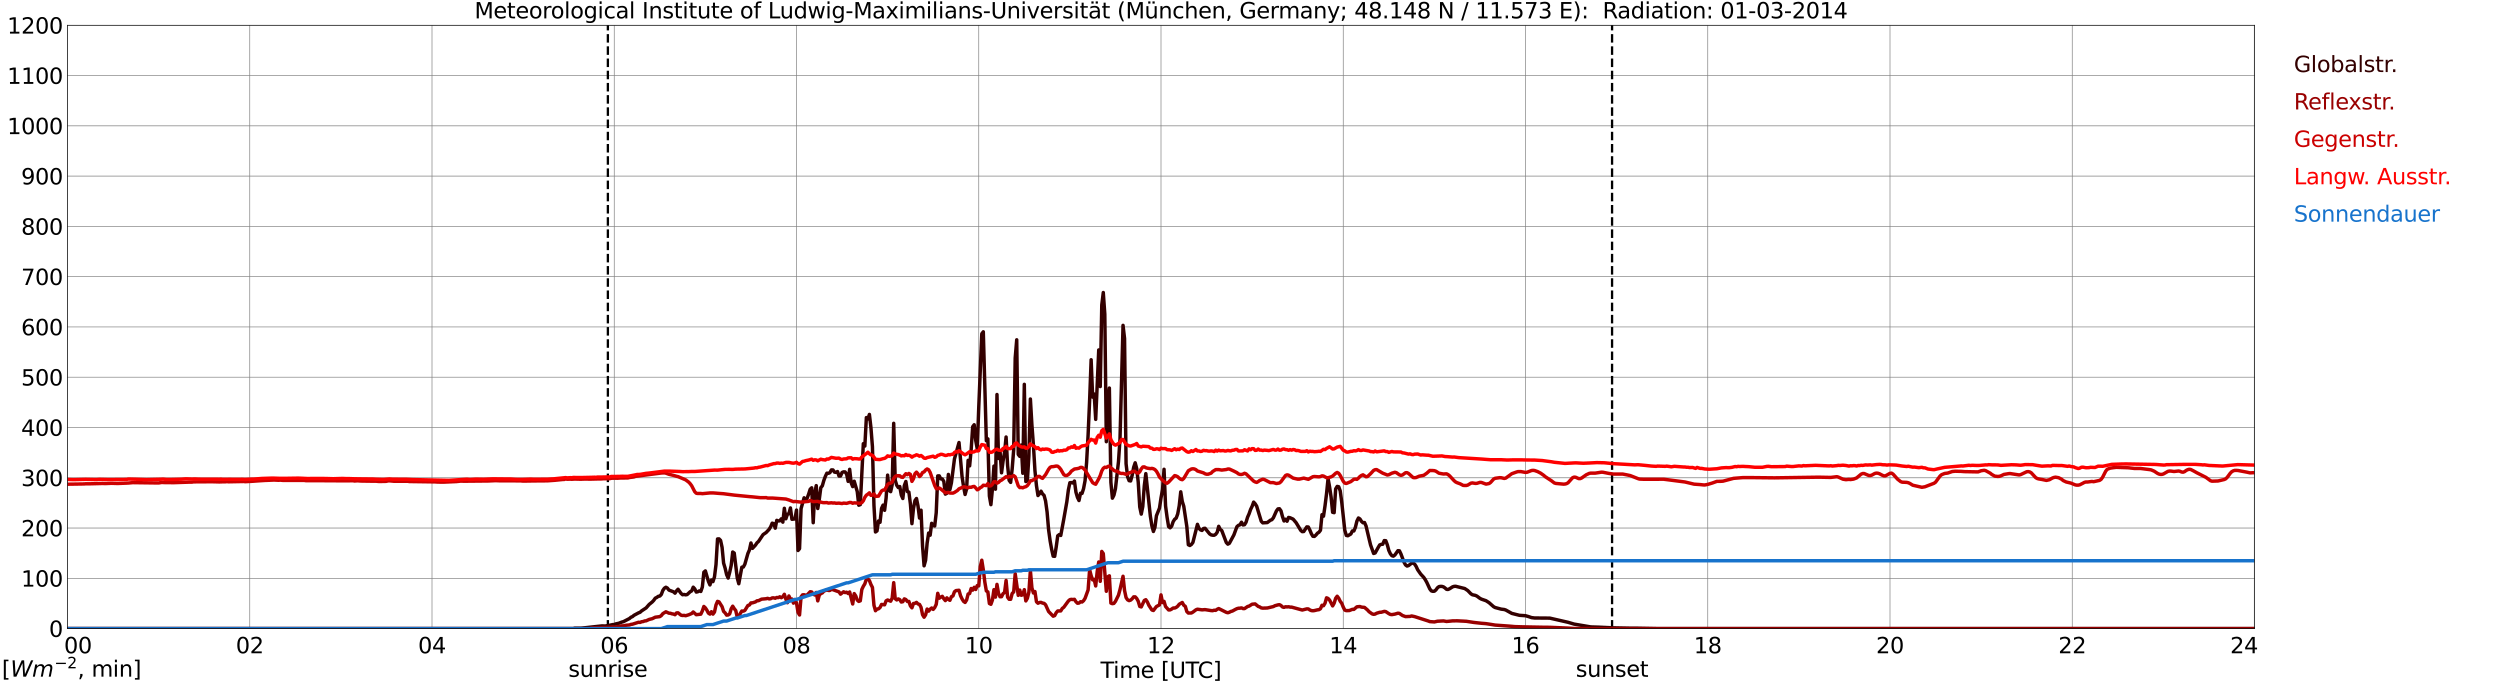 <?xml version="1.0" encoding="utf-8" standalone="no"?>
<!DOCTYPE svg PUBLIC "-//W3C//DTD SVG 1.1//EN"
  "http://www.w3.org/Graphics/SVG/1.1/DTD/svg11.dtd">
<svg xmlns:xlink="http://www.w3.org/1999/xlink" width="1085.4pt" height="296.64pt" viewBox="0 0 1085.4 296.64" xmlns="http://www.w3.org/2000/svg" version="1.1">
 <defs>
  <style type="text/css">*{stroke-linejoin: round; stroke-linecap: butt}</style>
 </defs>
 <g id="figure_1">
  <g id="patch_1">
   <path d="M 0 296.64 
L 1085.4 296.64 
L 1085.4 0 
L 0 0 
z
" style="fill: #ffffff"/>
  </g>
  <g id="axes_1">
   <g id="patch_2">
    <path d="M 29.306 272.909 
L 978.814 272.909 
L 978.814 10.976 
L 29.306 10.976 
z
" style="fill: #ffffff"/>
   </g>
   <g id="patch_3">
    <path d="M 978.814 272.909 
L 978.814 272.909 
L 978.814 10.976 
L 978.814 10.976 
z
" clip-path="url(#p440d0a8eb4)" style="fill: #d3d3d3; opacity: 0.25; stroke: #d3d3d3; stroke-linejoin: miter"/>
   </g>
   <g id="matplotlib.axis_1">
    <g id="xtick_1">
     <g id="line2d_1">
      <path d="M 29.306 272.909 
L 29.306 10.976 
" clip-path="url(#p440d0a8eb4)" style="fill: none; stroke: #808080; stroke-width: 0.3; stroke-linecap: square"/>
     </g>
     <g id="line2d_2"/>
     <g id="text_1">
      <!--    00 -->
      <g transform="translate(18.733 283.627) scale(0.095 -0.095)">
       <defs>
        <path id="DejaVuSans-20" transform="scale(0.016)"/>
        <path id="DejaVuSans-30" d="M 2034 4250 
Q 1547 4250 1301 3770 
Q 1056 3291 1056 2328 
Q 1056 1369 1301 889 
Q 1547 409 2034 409 
Q 2525 409 2770 889 
Q 3016 1369 3016 2328 
Q 3016 3291 2770 3770 
Q 2525 4250 2034 4250 
z
M 2034 4750 
Q 2819 4750 3233 4129 
Q 3647 3509 3647 2328 
Q 3647 1150 3233 529 
Q 2819 -91 2034 -91 
Q 1250 -91 836 529 
Q 422 1150 422 2328 
Q 422 3509 836 4129 
Q 1250 4750 2034 4750 
z
" transform="scale(0.016)"/>
       </defs>
       <use xlink:href="#DejaVuSans-20"/>
       <use xlink:href="#DejaVuSans-20" transform="translate(31.787 0)"/>
       <use xlink:href="#DejaVuSans-20" transform="translate(63.574 0)"/>
       <use xlink:href="#DejaVuSans-30" transform="translate(95.361 0)"/>
       <use xlink:href="#DejaVuSans-30" transform="translate(158.984 0)"/>
      </g>
     </g>
    </g>
    <g id="xtick_2">
     <g id="line2d_3">
      <path d="M 108.431 272.909 
L 108.431 10.976 
" clip-path="url(#p440d0a8eb4)" style="fill: none; stroke: #808080; stroke-width: 0.3; stroke-linecap: square"/>
     </g>
     <g id="line2d_4"/>
     <g id="text_2">
      <!-- 02 -->
      <g transform="translate(102.387 283.627) scale(0.095 -0.095)">
       <defs>
        <path id="DejaVuSans-32" d="M 1228 531 
L 3431 531 
L 3431 0 
L 469 0 
L 469 531 
Q 828 903 1448 1529 
Q 2069 2156 2228 2338 
Q 2531 2678 2651 2914 
Q 2772 3150 2772 3378 
Q 2772 3750 2511 3984 
Q 2250 4219 1831 4219 
Q 1534 4219 1204 4116 
Q 875 4013 500 3803 
L 500 4441 
Q 881 4594 1212 4672 
Q 1544 4750 1819 4750 
Q 2544 4750 2975 4387 
Q 3406 4025 3406 3419 
Q 3406 3131 3298 2873 
Q 3191 2616 2906 2266 
Q 2828 2175 2409 1742 
Q 1991 1309 1228 531 
z
" transform="scale(0.016)"/>
       </defs>
       <use xlink:href="#DejaVuSans-30"/>
       <use xlink:href="#DejaVuSans-32" transform="translate(63.623 0)"/>
      </g>
     </g>
    </g>
    <g id="xtick_3">
     <g id="line2d_5">
      <path d="M 187.557 272.909 
L 187.557 10.976 
" clip-path="url(#p440d0a8eb4)" style="fill: none; stroke: #808080; stroke-width: 0.3; stroke-linecap: square"/>
     </g>
     <g id="line2d_6"/>
     <g id="text_3">
      <!-- 04 -->
      <g transform="translate(181.513 283.627) scale(0.095 -0.095)">
       <defs>
        <path id="DejaVuSans-34" d="M 2419 4116 
L 825 1625 
L 2419 1625 
L 2419 4116 
z
M 2253 4666 
L 3047 4666 
L 3047 1625 
L 3713 1625 
L 3713 1100 
L 3047 1100 
L 3047 0 
L 2419 0 
L 2419 1100 
L 313 1100 
L 313 1709 
L 2253 4666 
z
" transform="scale(0.016)"/>
       </defs>
       <use xlink:href="#DejaVuSans-30"/>
       <use xlink:href="#DejaVuSans-34" transform="translate(63.623 0)"/>
      </g>
     </g>
    </g>
    <g id="xtick_4">
     <g id="line2d_7">
      <path d="M 266.683 272.909 
L 266.683 10.976 
" clip-path="url(#p440d0a8eb4)" style="fill: none; stroke: #808080; stroke-width: 0.3; stroke-linecap: square"/>
     </g>
     <g id="line2d_8"/>
     <g id="text_4">
      <!-- 06 -->
      <g transform="translate(260.638 283.627) scale(0.095 -0.095)">
       <defs>
        <path id="DejaVuSans-36" d="M 2113 2584 
Q 1688 2584 1439 2293 
Q 1191 2003 1191 1497 
Q 1191 994 1439 701 
Q 1688 409 2113 409 
Q 2538 409 2786 701 
Q 3034 994 3034 1497 
Q 3034 2003 2786 2293 
Q 2538 2584 2113 2584 
z
M 3366 4563 
L 3366 3988 
Q 3128 4100 2886 4159 
Q 2644 4219 2406 4219 
Q 1781 4219 1451 3797 
Q 1122 3375 1075 2522 
Q 1259 2794 1537 2939 
Q 1816 3084 2150 3084 
Q 2853 3084 3261 2657 
Q 3669 2231 3669 1497 
Q 3669 778 3244 343 
Q 2819 -91 2113 -91 
Q 1303 -91 875 529 
Q 447 1150 447 2328 
Q 447 3434 972 4092 
Q 1497 4750 2381 4750 
Q 2619 4750 2861 4703 
Q 3103 4656 3366 4563 
z
" transform="scale(0.016)"/>
       </defs>
       <use xlink:href="#DejaVuSans-30"/>
       <use xlink:href="#DejaVuSans-36" transform="translate(63.623 0)"/>
      </g>
     </g>
    </g>
    <g id="xtick_5">
     <g id="line2d_9">
      <path d="M 345.808 272.909 
L 345.808 10.976 
" clip-path="url(#p440d0a8eb4)" style="fill: none; stroke: #808080; stroke-width: 0.3; stroke-linecap: square"/>
     </g>
     <g id="line2d_10"/>
     <g id="text_5">
      <!-- 08 -->
      <g transform="translate(339.764 283.627) scale(0.095 -0.095)">
       <defs>
        <path id="DejaVuSans-38" d="M 2034 2216 
Q 1584 2216 1326 1975 
Q 1069 1734 1069 1313 
Q 1069 891 1326 650 
Q 1584 409 2034 409 
Q 2484 409 2743 651 
Q 3003 894 3003 1313 
Q 3003 1734 2745 1975 
Q 2488 2216 2034 2216 
z
M 1403 2484 
Q 997 2584 770 2862 
Q 544 3141 544 3541 
Q 544 4100 942 4425 
Q 1341 4750 2034 4750 
Q 2731 4750 3128 4425 
Q 3525 4100 3525 3541 
Q 3525 3141 3298 2862 
Q 3072 2584 2669 2484 
Q 3125 2378 3379 2068 
Q 3634 1759 3634 1313 
Q 3634 634 3220 271 
Q 2806 -91 2034 -91 
Q 1263 -91 848 271 
Q 434 634 434 1313 
Q 434 1759 690 2068 
Q 947 2378 1403 2484 
z
M 1172 3481 
Q 1172 3119 1398 2916 
Q 1625 2713 2034 2713 
Q 2441 2713 2670 2916 
Q 2900 3119 2900 3481 
Q 2900 3844 2670 4047 
Q 2441 4250 2034 4250 
Q 1625 4250 1398 4047 
Q 1172 3844 1172 3481 
z
" transform="scale(0.016)"/>
       </defs>
       <use xlink:href="#DejaVuSans-30"/>
       <use xlink:href="#DejaVuSans-38" transform="translate(63.623 0)"/>
      </g>
     </g>
    </g>
    <g id="xtick_6">
     <g id="line2d_11">
      <path d="M 424.934 272.909 
L 424.934 10.976 
" clip-path="url(#p440d0a8eb4)" style="fill: none; stroke: #808080; stroke-width: 0.3; stroke-linecap: square"/>
     </g>
     <g id="line2d_12"/>
     <g id="text_6">
      <!-- 10 -->
      <g transform="translate(418.89 283.627) scale(0.095 -0.095)">
       <defs>
        <path id="DejaVuSans-31" d="M 794 531 
L 1825 531 
L 1825 4091 
L 703 3866 
L 703 4441 
L 1819 4666 
L 2450 4666 
L 2450 531 
L 3481 531 
L 3481 0 
L 794 0 
L 794 531 
z
" transform="scale(0.016)"/>
       </defs>
       <use xlink:href="#DejaVuSans-31"/>
       <use xlink:href="#DejaVuSans-30" transform="translate(63.623 0)"/>
      </g>
     </g>
    </g>
    <g id="xtick_7">
     <g id="line2d_13">
      <path d="M 504.06 272.909 
L 504.06 10.976 
" clip-path="url(#p440d0a8eb4)" style="fill: none; stroke: #808080; stroke-width: 0.3; stroke-linecap: square"/>
     </g>
     <g id="line2d_14"/>
     <g id="text_7">
      <!-- 12 -->
      <g transform="translate(498.015 283.627) scale(0.095 -0.095)">
       <use xlink:href="#DejaVuSans-31"/>
       <use xlink:href="#DejaVuSans-32" transform="translate(63.623 0)"/>
      </g>
     </g>
    </g>
    <g id="xtick_8">
     <g id="line2d_15">
      <path d="M 583.185 272.909 
L 583.185 10.976 
" clip-path="url(#p440d0a8eb4)" style="fill: none; stroke: #808080; stroke-width: 0.3; stroke-linecap: square"/>
     </g>
     <g id="line2d_16"/>
     <g id="text_8">
      <!-- 14 -->
      <g transform="translate(577.141 283.627) scale(0.095 -0.095)">
       <use xlink:href="#DejaVuSans-31"/>
       <use xlink:href="#DejaVuSans-34" transform="translate(63.623 0)"/>
      </g>
     </g>
    </g>
    <g id="xtick_9">
     <g id="line2d_17">
      <path d="M 662.311 272.909 
L 662.311 10.976 
" clip-path="url(#p440d0a8eb4)" style="fill: none; stroke: #808080; stroke-width: 0.3; stroke-linecap: square"/>
     </g>
     <g id="line2d_18"/>
     <g id="text_9">
      <!-- 16 -->
      <g transform="translate(656.267 283.627) scale(0.095 -0.095)">
       <use xlink:href="#DejaVuSans-31"/>
       <use xlink:href="#DejaVuSans-36" transform="translate(63.623 0)"/>
      </g>
     </g>
    </g>
    <g id="xtick_10">
     <g id="line2d_19">
      <path d="M 741.437 272.909 
L 741.437 10.976 
" clip-path="url(#p440d0a8eb4)" style="fill: none; stroke: #808080; stroke-width: 0.3; stroke-linecap: square"/>
     </g>
     <g id="line2d_20"/>
     <g id="text_10">
      <!-- 18 -->
      <g transform="translate(735.392 283.627) scale(0.095 -0.095)">
       <use xlink:href="#DejaVuSans-31"/>
       <use xlink:href="#DejaVuSans-38" transform="translate(63.623 0)"/>
      </g>
     </g>
    </g>
    <g id="xtick_11">
     <g id="line2d_21">
      <path d="M 820.562 272.909 
L 820.562 10.976 
" clip-path="url(#p440d0a8eb4)" style="fill: none; stroke: #808080; stroke-width: 0.3; stroke-linecap: square"/>
     </g>
     <g id="line2d_22"/>
     <g id="text_11">
      <!-- 20 -->
      <g transform="translate(814.518 283.627) scale(0.095 -0.095)">
       <use xlink:href="#DejaVuSans-32"/>
       <use xlink:href="#DejaVuSans-30" transform="translate(63.623 0)"/>
      </g>
     </g>
    </g>
    <g id="xtick_12">
     <g id="line2d_23">
      <path d="M 899.688 272.909 
L 899.688 10.976 
" clip-path="url(#p440d0a8eb4)" style="fill: none; stroke: #808080; stroke-width: 0.3; stroke-linecap: square"/>
     </g>
     <g id="line2d_24"/>
     <g id="text_12">
      <!-- 22 -->
      <g transform="translate(893.644 283.627) scale(0.095 -0.095)">
       <use xlink:href="#DejaVuSans-32"/>
       <use xlink:href="#DejaVuSans-32" transform="translate(63.623 0)"/>
      </g>
     </g>
    </g>
    <g id="xtick_13">
     <g id="line2d_25">
      <path d="M 978.814 272.909 
L 978.814 10.976 
" clip-path="url(#p440d0a8eb4)" style="fill: none; stroke: #808080; stroke-width: 0.3; stroke-linecap: square"/>
     </g>
     <g id="line2d_26"/>
     <g id="text_13">
      <!-- 24    -->
      <g transform="translate(968.241 283.627) scale(0.095 -0.095)">
       <use xlink:href="#DejaVuSans-32"/>
       <use xlink:href="#DejaVuSans-34" transform="translate(63.623 0)"/>
       <use xlink:href="#DejaVuSans-20" transform="translate(127.246 0)"/>
       <use xlink:href="#DejaVuSans-20" transform="translate(159.033 0)"/>
       <use xlink:href="#DejaVuSans-20" transform="translate(190.82 0)"/>
      </g>
     </g>
    </g>
    <g id="text_14">
     <!-- Time [UTC] -->
     <g transform="translate(477.806 294.322) scale(0.095 -0.095)">
      <defs>
       <path id="DejaVuSans-54" d="M -19 4666 
L 3928 4666 
L 3928 4134 
L 2272 4134 
L 2272 0 
L 1638 0 
L 1638 4134 
L -19 4134 
L -19 4666 
z
" transform="scale(0.016)"/>
       <path id="DejaVuSans-69" d="M 603 3500 
L 1178 3500 
L 1178 0 
L 603 0 
L 603 3500 
z
M 603 4863 
L 1178 4863 
L 1178 4134 
L 603 4134 
L 603 4863 
z
" transform="scale(0.016)"/>
       <path id="DejaVuSans-6d" d="M 3328 2828 
Q 3544 3216 3844 3400 
Q 4144 3584 4550 3584 
Q 5097 3584 5394 3201 
Q 5691 2819 5691 2113 
L 5691 0 
L 5113 0 
L 5113 2094 
Q 5113 2597 4934 2840 
Q 4756 3084 4391 3084 
Q 3944 3084 3684 2787 
Q 3425 2491 3425 1978 
L 3425 0 
L 2847 0 
L 2847 2094 
Q 2847 2600 2669 2842 
Q 2491 3084 2119 3084 
Q 1678 3084 1418 2786 
Q 1159 2488 1159 1978 
L 1159 0 
L 581 0 
L 581 3500 
L 1159 3500 
L 1159 2956 
Q 1356 3278 1631 3431 
Q 1906 3584 2284 3584 
Q 2666 3584 2933 3390 
Q 3200 3197 3328 2828 
z
" transform="scale(0.016)"/>
       <path id="DejaVuSans-65" d="M 3597 1894 
L 3597 1613 
L 953 1613 
Q 991 1019 1311 708 
Q 1631 397 2203 397 
Q 2534 397 2845 478 
Q 3156 559 3463 722 
L 3463 178 
Q 3153 47 2828 -22 
Q 2503 -91 2169 -91 
Q 1331 -91 842 396 
Q 353 884 353 1716 
Q 353 2575 817 3079 
Q 1281 3584 2069 3584 
Q 2775 3584 3186 3129 
Q 3597 2675 3597 1894 
z
M 3022 2063 
Q 3016 2534 2758 2815 
Q 2500 3097 2075 3097 
Q 1594 3097 1305 2825 
Q 1016 2553 972 2059 
L 3022 2063 
z
" transform="scale(0.016)"/>
       <path id="DejaVuSans-5b" d="M 550 4863 
L 1875 4863 
L 1875 4416 
L 1125 4416 
L 1125 -397 
L 1875 -397 
L 1875 -844 
L 550 -844 
L 550 4863 
z
" transform="scale(0.016)"/>
       <path id="DejaVuSans-55" d="M 556 4666 
L 1191 4666 
L 1191 1831 
Q 1191 1081 1462 751 
Q 1734 422 2344 422 
Q 2950 422 3222 751 
Q 3494 1081 3494 1831 
L 3494 4666 
L 4128 4666 
L 4128 1753 
Q 4128 841 3676 375 
Q 3225 -91 2344 -91 
Q 1459 -91 1007 375 
Q 556 841 556 1753 
L 556 4666 
z
" transform="scale(0.016)"/>
       <path id="DejaVuSans-43" d="M 4122 4306 
L 4122 3641 
Q 3803 3938 3442 4084 
Q 3081 4231 2675 4231 
Q 1875 4231 1450 3742 
Q 1025 3253 1025 2328 
Q 1025 1406 1450 917 
Q 1875 428 2675 428 
Q 3081 428 3442 575 
Q 3803 722 4122 1019 
L 4122 359 
Q 3791 134 3420 21 
Q 3050 -91 2638 -91 
Q 1578 -91 968 557 
Q 359 1206 359 2328 
Q 359 3453 968 4101 
Q 1578 4750 2638 4750 
Q 3056 4750 3426 4639 
Q 3797 4528 4122 4306 
z
" transform="scale(0.016)"/>
       <path id="DejaVuSans-5d" d="M 1947 4863 
L 1947 -844 
L 622 -844 
L 622 -397 
L 1369 -397 
L 1369 4416 
L 622 4416 
L 622 4863 
L 1947 4863 
z
" transform="scale(0.016)"/>
      </defs>
      <use xlink:href="#DejaVuSans-54"/>
      <use xlink:href="#DejaVuSans-69" transform="translate(57.959 0)"/>
      <use xlink:href="#DejaVuSans-6d" transform="translate(85.742 0)"/>
      <use xlink:href="#DejaVuSans-65" transform="translate(183.154 0)"/>
      <use xlink:href="#DejaVuSans-20" transform="translate(244.678 0)"/>
      <use xlink:href="#DejaVuSans-5b" transform="translate(276.465 0)"/>
      <use xlink:href="#DejaVuSans-55" transform="translate(315.479 0)"/>
      <use xlink:href="#DejaVuSans-54" transform="translate(388.672 0)"/>
      <use xlink:href="#DejaVuSans-43" transform="translate(443.881 0)"/>
      <use xlink:href="#DejaVuSans-5d" transform="translate(513.705 0)"/>
     </g>
    </g>
   </g>
   <g id="matplotlib.axis_2">
    <g id="ytick_1">
     <g id="line2d_27">
      <path d="M 29.306 272.909 
L 978.814 272.909 
" clip-path="url(#p440d0a8eb4)" style="fill: none; stroke: #808080; stroke-width: 0.3; stroke-linecap: square"/>
     </g>
     <g id="line2d_28"/>
     <g id="text_15">
      <!-- 0 -->
      <g transform="translate(21.261 276.518) scale(0.095 -0.095)">
       <use xlink:href="#DejaVuSans-30"/>
      </g>
     </g>
    </g>
    <g id="ytick_2">
     <g id="line2d_29">
      <path d="M 29.306 251.081 
L 978.814 251.081 
" clip-path="url(#p440d0a8eb4)" style="fill: none; stroke: #808080; stroke-width: 0.3; stroke-linecap: square"/>
     </g>
     <g id="line2d_30"/>
     <g id="text_16">
      <!-- 100 -->
      <g transform="translate(9.173 254.69) scale(0.095 -0.095)">
       <use xlink:href="#DejaVuSans-31"/>
       <use xlink:href="#DejaVuSans-30" transform="translate(63.623 0)"/>
       <use xlink:href="#DejaVuSans-30" transform="translate(127.246 0)"/>
      </g>
     </g>
    </g>
    <g id="ytick_3">
     <g id="line2d_31">
      <path d="M 29.306 229.253 
L 978.814 229.253 
" clip-path="url(#p440d0a8eb4)" style="fill: none; stroke: #808080; stroke-width: 0.3; stroke-linecap: square"/>
     </g>
     <g id="line2d_32"/>
     <g id="text_17">
      <!-- 200 -->
      <g transform="translate(9.173 232.863) scale(0.095 -0.095)">
       <use xlink:href="#DejaVuSans-32"/>
       <use xlink:href="#DejaVuSans-30" transform="translate(63.623 0)"/>
       <use xlink:href="#DejaVuSans-30" transform="translate(127.246 0)"/>
      </g>
     </g>
    </g>
    <g id="ytick_4">
     <g id="line2d_33">
      <path d="M 29.306 207.426 
L 978.814 207.426 
" clip-path="url(#p440d0a8eb4)" style="fill: none; stroke: #808080; stroke-width: 0.3; stroke-linecap: square"/>
     </g>
     <g id="line2d_34"/>
     <g id="text_18">
      <!-- 300 -->
      <g transform="translate(9.173 211.035) scale(0.095 -0.095)">
       <defs>
        <path id="DejaVuSans-33" d="M 2597 2516 
Q 3050 2419 3304 2112 
Q 3559 1806 3559 1356 
Q 3559 666 3084 287 
Q 2609 -91 1734 -91 
Q 1441 -91 1130 -33 
Q 819 25 488 141 
L 488 750 
Q 750 597 1062 519 
Q 1375 441 1716 441 
Q 2309 441 2620 675 
Q 2931 909 2931 1356 
Q 2931 1769 2642 2001 
Q 2353 2234 1838 2234 
L 1294 2234 
L 1294 2753 
L 1863 2753 
Q 2328 2753 2575 2939 
Q 2822 3125 2822 3475 
Q 2822 3834 2567 4026 
Q 2313 4219 1838 4219 
Q 1578 4219 1281 4162 
Q 984 4106 628 3988 
L 628 4550 
Q 988 4650 1302 4700 
Q 1616 4750 1894 4750 
Q 2613 4750 3031 4423 
Q 3450 4097 3450 3541 
Q 3450 3153 3228 2886 
Q 3006 2619 2597 2516 
z
" transform="scale(0.016)"/>
       </defs>
       <use xlink:href="#DejaVuSans-33"/>
       <use xlink:href="#DejaVuSans-30" transform="translate(63.623 0)"/>
       <use xlink:href="#DejaVuSans-30" transform="translate(127.246 0)"/>
      </g>
     </g>
    </g>
    <g id="ytick_5">
     <g id="line2d_35">
      <path d="M 29.306 185.598 
L 978.814 185.598 
" clip-path="url(#p440d0a8eb4)" style="fill: none; stroke: #808080; stroke-width: 0.3; stroke-linecap: square"/>
     </g>
     <g id="line2d_36"/>
     <g id="text_19">
      <!-- 400 -->
      <g transform="translate(9.173 189.207) scale(0.095 -0.095)">
       <use xlink:href="#DejaVuSans-34"/>
       <use xlink:href="#DejaVuSans-30" transform="translate(63.623 0)"/>
       <use xlink:href="#DejaVuSans-30" transform="translate(127.246 0)"/>
      </g>
     </g>
    </g>
    <g id="ytick_6">
     <g id="line2d_37">
      <path d="M 29.306 163.77 
L 978.814 163.77 
" clip-path="url(#p440d0a8eb4)" style="fill: none; stroke: #808080; stroke-width: 0.3; stroke-linecap: square"/>
     </g>
     <g id="line2d_38"/>
     <g id="text_20">
      <!-- 500 -->
      <g transform="translate(9.173 167.379) scale(0.095 -0.095)">
       <defs>
        <path id="DejaVuSans-35" d="M 691 4666 
L 3169 4666 
L 3169 4134 
L 1269 4134 
L 1269 2991 
Q 1406 3038 1543 3061 
Q 1681 3084 1819 3084 
Q 2600 3084 3056 2656 
Q 3513 2228 3513 1497 
Q 3513 744 3044 326 
Q 2575 -91 1722 -91 
Q 1428 -91 1123 -41 
Q 819 9 494 109 
L 494 744 
Q 775 591 1075 516 
Q 1375 441 1709 441 
Q 2250 441 2565 725 
Q 2881 1009 2881 1497 
Q 2881 1984 2565 2268 
Q 2250 2553 1709 2553 
Q 1456 2553 1204 2497 
Q 953 2441 691 2322 
L 691 4666 
z
" transform="scale(0.016)"/>
       </defs>
       <use xlink:href="#DejaVuSans-35"/>
       <use xlink:href="#DejaVuSans-30" transform="translate(63.623 0)"/>
       <use xlink:href="#DejaVuSans-30" transform="translate(127.246 0)"/>
      </g>
     </g>
    </g>
    <g id="ytick_7">
     <g id="line2d_39">
      <path d="M 29.306 141.942 
L 978.814 141.942 
" clip-path="url(#p440d0a8eb4)" style="fill: none; stroke: #808080; stroke-width: 0.3; stroke-linecap: square"/>
     </g>
     <g id="line2d_40"/>
     <g id="text_21">
      <!-- 600 -->
      <g transform="translate(9.173 145.551) scale(0.095 -0.095)">
       <use xlink:href="#DejaVuSans-36"/>
       <use xlink:href="#DejaVuSans-30" transform="translate(63.623 0)"/>
       <use xlink:href="#DejaVuSans-30" transform="translate(127.246 0)"/>
      </g>
     </g>
    </g>
    <g id="ytick_8">
     <g id="line2d_41">
      <path d="M 29.306 120.114 
L 978.814 120.114 
" clip-path="url(#p440d0a8eb4)" style="fill: none; stroke: #808080; stroke-width: 0.3; stroke-linecap: square"/>
     </g>
     <g id="line2d_42"/>
     <g id="text_22">
      <!-- 700 -->
      <g transform="translate(9.173 123.724) scale(0.095 -0.095)">
       <defs>
        <path id="DejaVuSans-37" d="M 525 4666 
L 3525 4666 
L 3525 4397 
L 1831 0 
L 1172 0 
L 2766 4134 
L 525 4134 
L 525 4666 
z
" transform="scale(0.016)"/>
       </defs>
       <use xlink:href="#DejaVuSans-37"/>
       <use xlink:href="#DejaVuSans-30" transform="translate(63.623 0)"/>
       <use xlink:href="#DejaVuSans-30" transform="translate(127.246 0)"/>
      </g>
     </g>
    </g>
    <g id="ytick_9">
     <g id="line2d_43">
      <path d="M 29.306 98.287 
L 978.814 98.287 
" clip-path="url(#p440d0a8eb4)" style="fill: none; stroke: #808080; stroke-width: 0.3; stroke-linecap: square"/>
     </g>
     <g id="line2d_44"/>
     <g id="text_23">
      <!-- 800 -->
      <g transform="translate(9.173 101.896) scale(0.095 -0.095)">
       <use xlink:href="#DejaVuSans-38"/>
       <use xlink:href="#DejaVuSans-30" transform="translate(63.623 0)"/>
       <use xlink:href="#DejaVuSans-30" transform="translate(127.246 0)"/>
      </g>
     </g>
    </g>
    <g id="ytick_10">
     <g id="line2d_45">
      <path d="M 29.306 76.459 
L 978.814 76.459 
" clip-path="url(#p440d0a8eb4)" style="fill: none; stroke: #808080; stroke-width: 0.3; stroke-linecap: square"/>
     </g>
     <g id="line2d_46"/>
     <g id="text_24">
      <!-- 900 -->
      <g transform="translate(9.173 80.068) scale(0.095 -0.095)">
       <defs>
        <path id="DejaVuSans-39" d="M 703 97 
L 703 672 
Q 941 559 1184 500 
Q 1428 441 1663 441 
Q 2288 441 2617 861 
Q 2947 1281 2994 2138 
Q 2813 1869 2534 1725 
Q 2256 1581 1919 1581 
Q 1219 1581 811 2004 
Q 403 2428 403 3163 
Q 403 3881 828 4315 
Q 1253 4750 1959 4750 
Q 2769 4750 3195 4129 
Q 3622 3509 3622 2328 
Q 3622 1225 3098 567 
Q 2575 -91 1691 -91 
Q 1453 -91 1209 -44 
Q 966 3 703 97 
z
M 1959 2075 
Q 2384 2075 2632 2365 
Q 2881 2656 2881 3163 
Q 2881 3666 2632 3958 
Q 2384 4250 1959 4250 
Q 1534 4250 1286 3958 
Q 1038 3666 1038 3163 
Q 1038 2656 1286 2365 
Q 1534 2075 1959 2075 
z
" transform="scale(0.016)"/>
       </defs>
       <use xlink:href="#DejaVuSans-39"/>
       <use xlink:href="#DejaVuSans-30" transform="translate(63.623 0)"/>
       <use xlink:href="#DejaVuSans-30" transform="translate(127.246 0)"/>
      </g>
     </g>
    </g>
    <g id="ytick_11">
     <g id="line2d_47">
      <path d="M 29.306 54.631 
L 978.814 54.631 
" clip-path="url(#p440d0a8eb4)" style="fill: none; stroke: #808080; stroke-width: 0.3; stroke-linecap: square"/>
     </g>
     <g id="line2d_48"/>
     <g id="text_25">
      <!-- 1000 -->
      <g transform="translate(3.128 58.24) scale(0.095 -0.095)">
       <use xlink:href="#DejaVuSans-31"/>
       <use xlink:href="#DejaVuSans-30" transform="translate(63.623 0)"/>
       <use xlink:href="#DejaVuSans-30" transform="translate(127.246 0)"/>
       <use xlink:href="#DejaVuSans-30" transform="translate(190.869 0)"/>
      </g>
     </g>
    </g>
    <g id="ytick_12">
     <g id="line2d_49">
      <path d="M 29.306 32.803 
L 978.814 32.803 
" clip-path="url(#p440d0a8eb4)" style="fill: none; stroke: #808080; stroke-width: 0.3; stroke-linecap: square"/>
     </g>
     <g id="line2d_50"/>
     <g id="text_26">
      <!-- 1100 -->
      <g transform="translate(3.128 36.413) scale(0.095 -0.095)">
       <use xlink:href="#DejaVuSans-31"/>
       <use xlink:href="#DejaVuSans-31" transform="translate(63.623 0)"/>
       <use xlink:href="#DejaVuSans-30" transform="translate(127.246 0)"/>
       <use xlink:href="#DejaVuSans-30" transform="translate(190.869 0)"/>
      </g>
     </g>
    </g>
    <g id="ytick_13">
     <g id="line2d_51">
      <path d="M 29.306 10.976 
L 978.814 10.976 
" clip-path="url(#p440d0a8eb4)" style="fill: none; stroke: #808080; stroke-width: 0.3; stroke-linecap: square"/>
     </g>
     <g id="line2d_52"/>
     <g id="text_27">
      <!-- 1200 -->
      <g transform="translate(3.128 14.585) scale(0.095 -0.095)">
       <use xlink:href="#DejaVuSans-31"/>
       <use xlink:href="#DejaVuSans-32" transform="translate(63.623 0)"/>
       <use xlink:href="#DejaVuSans-30" transform="translate(127.246 0)"/>
       <use xlink:href="#DejaVuSans-30" transform="translate(190.869 0)"/>
      </g>
     </g>
    </g>
   </g>
   <g id="line2d_53">
    <path d="M 263.913 272.909 
L 263.913 10.976 
" clip-path="url(#p440d0a8eb4)" style="fill: none; stroke-dasharray: 3.7,1.6; stroke-dashoffset: 0; stroke: #000000"/>
   </g>
   <g id="line2d_54">
    <path d="M 699.896 272.909 
L 699.896 10.976 
" clip-path="url(#p440d0a8eb4)" style="fill: none; stroke-dasharray: 3.7,1.6; stroke-dashoffset: 0; stroke: #000000"/>
   </g>
   <g id="line2d_55">
    <path d="M 29.306 272.909 
L 248.88 272.909 
L 249.539 272.725 
L 252.176 272.747 
L 257.451 272.164 
L 261.408 271.741 
L 262.726 271.802 
L 264.705 271.459 
L 266.023 271.178 
L 266.683 271.139 
L 267.342 270.877 
L 268.661 270.595 
L 269.98 270.073 
L 270.639 269.912 
L 273.277 268.545 
L 273.936 267.982 
L 274.595 267.701 
L 275.255 267.14 
L 277.233 266.075 
L 277.892 265.832 
L 278.552 265.23 
L 280.53 263.922 
L 281.849 262.416 
L 283.167 261.351 
L 283.827 260.646 
L 284.486 259.703 
L 285.145 259.38 
L 285.805 258.898 
L 286.464 258.797 
L 287.124 258.075 
L 287.783 256.326 
L 288.442 255.381 
L 289.102 254.96 
L 289.761 255.32 
L 290.42 256.184 
L 292.399 256.929 
L 293.058 257.531 
L 293.717 256.547 
L 294.377 255.822 
L 295.696 257.651 
L 296.355 258.214 
L 297.014 258.094 
L 297.674 258.256 
L 298.333 258.134 
L 299.652 256.909 
L 300.311 256.547 
L 300.971 254.938 
L 301.63 255.663 
L 302.289 257.049 
L 302.949 256.909 
L 303.608 256.547 
L 304.267 256.787 
L 304.927 254.879 
L 305.586 248.446 
L 306.246 247.864 
L 307.564 252.406 
L 308.224 253.954 
L 308.883 251.823 
L 309.543 252.506 
L 310.202 250.437 
L 310.861 245.111 
L 311.521 233.994 
L 312.18 233.955 
L 312.839 234.619 
L 313.499 237.653 
L 314.158 244.487 
L 314.818 246.678 
L 315.477 249.492 
L 316.136 250.978 
L 316.796 248.488 
L 317.455 245.452 
L 318.114 239.663 
L 318.774 240.126 
L 320.093 250.978 
L 320.752 253.432 
L 322.071 246.255 
L 322.73 246.176 
L 323.39 244.95 
L 324.708 240.287 
L 325.368 238.799 
L 326.027 235.745 
L 326.686 238.076 
L 328.005 236.649 
L 328.665 235.664 
L 329.324 235.059 
L 331.302 232.106 
L 332.621 231.202 
L 333.94 229.795 
L 334.599 228.71 
L 335.258 227.143 
L 335.918 227.343 
L 336.577 229.312 
L 337.236 225.916 
L 337.896 226.178 
L 338.555 226.117 
L 339.215 225.252 
L 339.874 226.699 
L 340.533 220.69 
L 341.193 225.233 
L 341.852 223.283 
L 342.512 223.041 
L 343.171 220.529 
L 343.83 225.453 
L 345.149 225.292 
L 345.808 221.454 
L 346.468 238.999 
L 347.127 238.235 
L 347.787 220.83 
L 349.105 216.126 
L 349.765 217.313 
L 350.424 216.307 
L 351.083 214.52 
L 351.743 212.409 
L 352.402 211.787 
L 353.062 226.94 
L 353.721 214.037 
L 354.38 210.842 
L 355.04 220.771 
L 355.699 216.79 
L 356.359 211.726 
L 357.018 210.922 
L 357.677 208.611 
L 358.337 206.821 
L 358.996 205.435 
L 359.655 205.494 
L 360.315 205.212 
L 360.974 204.007 
L 361.634 204.027 
L 362.293 204.972 
L 362.952 205.092 
L 363.612 204.73 
L 364.271 206.681 
L 364.93 206.659 
L 365.59 205.134 
L 366.249 204.852 
L 366.909 204.891 
L 367.568 205.836 
L 368.227 208.993 
L 368.887 203.765 
L 369.546 209.615 
L 370.206 211.263 
L 370.865 208.932 
L 372.184 213.413 
L 372.843 219.343 
L 373.502 219.082 
L 374.821 192.631 
L 375.481 193.657 
L 376.14 181.296 
L 376.799 181.918 
L 377.459 179.929 
L 378.118 185.596 
L 378.777 193.958 
L 379.437 219.424 
L 380.096 230.96 
L 380.756 230.497 
L 381.415 226.178 
L 382.074 226.761 
L 382.734 220.71 
L 383.393 219.302 
L 384.053 221.555 
L 384.712 216.229 
L 385.371 206.277 
L 386.031 212.952 
L 386.69 213.454 
L 387.349 210.418 
L 388.009 183.788 
L 388.668 208.51 
L 389.328 210.68 
L 389.987 211.664 
L 390.646 211.243 
L 391.306 214.921 
L 391.965 216.429 
L 392.624 210.8 
L 393.284 209.032 
L 393.943 213.413 
L 394.603 213.655 
L 395.262 218.82 
L 395.921 227.343 
L 396.581 220.85 
L 397.24 217.353 
L 397.899 216.429 
L 398.559 219.706 
L 399.218 224.931 
L 399.878 221.513 
L 400.537 237.192 
L 401.196 245.652 
L 401.856 243.241 
L 402.515 235.845 
L 403.175 231.423 
L 403.834 232.368 
L 404.493 227.201 
L 405.153 228.186 
L 405.812 228.367 
L 406.471 222.62 
L 407.131 206.62 
L 407.79 206.6 
L 408.45 207.906 
L 409.109 207.947 
L 409.768 209.012 
L 410.428 214.52 
L 411.087 214.157 
L 411.746 205.976 
L 412.406 212.57 
L 413.065 209.634 
L 414.384 199.264 
L 416.362 192.129 
L 417.681 206.862 
L 418.34 211.224 
L 419 214.679 
L 419.659 212.269 
L 420.318 199.867 
L 420.978 202.259 
L 421.637 195.263 
L 422.297 185.294 
L 422.956 184.41 
L 423.615 191.225 
L 424.275 194.842 
L 424.934 176.854 
L 426.253 144.915 
L 426.912 144.051 
L 428.231 191.365 
L 428.89 190.542 
L 429.55 215.323 
L 430.209 219.101 
L 430.869 212.409 
L 431.528 202.359 
L 432.187 212.389 
L 432.847 171.285 
L 433.506 199.044 
L 434.165 195.745 
L 434.825 205.273 
L 435.484 200.209 
L 436.144 196.269 
L 436.803 189.736 
L 437.462 202.158 
L 438.122 208.53 
L 438.781 209.434 
L 439.44 203.625 
L 440.1 195.305 
L 440.759 155.447 
L 441.419 147.528 
L 442.078 197.293 
L 442.737 198.138 
L 443.397 193.213 
L 444.056 205.474 
L 444.716 166.863 
L 445.375 209.071 
L 446.034 208.792 
L 446.694 197.957 
L 447.353 173.235 
L 448.012 184.491 
L 448.672 193.334 
L 449.331 204.309 
L 449.991 210.861 
L 450.65 215.142 
L 451.309 214.338 
L 451.969 213.254 
L 452.628 214.458 
L 453.287 215.061 
L 453.947 217.514 
L 454.606 222.319 
L 455.266 230.076 
L 455.925 234.839 
L 456.584 238.517 
L 457.244 241.472 
L 457.903 241.534 
L 458.563 237.471 
L 459.222 232.628 
L 459.881 232.106 
L 460.541 232.469 
L 461.859 225.333 
L 463.178 217.835 
L 463.838 212.749 
L 464.497 209.576 
L 465.156 209.514 
L 465.816 209.696 
L 466.475 208.851 
L 467.134 213.694 
L 467.794 215.947 
L 468.453 217.313 
L 469.113 214.138 
L 469.772 214.218 
L 470.431 212.167 
L 471.091 208.689 
L 471.75 200.851 
L 472.409 188.833 
L 473.069 173.817 
L 473.728 156.191 
L 474.388 172.412 
L 475.047 171.065 
L 475.706 182.079 
L 477.025 151.931 
L 477.685 167.828 
L 478.344 132.414 
L 479.003 127.008 
L 479.663 136.433 
L 480.322 191.766 
L 480.981 174.581 
L 481.641 168.472 
L 482.3 209.375 
L 482.96 216.288 
L 483.619 214.982 
L 484.278 212.167 
L 485.597 200.449 
L 486.256 190.701 
L 487.575 141.257 
L 488.235 146.965 
L 488.894 201.333 
L 489.553 206.982 
L 490.213 208.689 
L 490.872 208.812 
L 491.532 206.38 
L 492.191 202.881 
L 492.85 200.932 
L 493.51 203.424 
L 494.169 209.294 
L 494.828 220.086 
L 495.488 223.203 
L 496.147 219.907 
L 496.807 210.922 
L 497.466 205.636 
L 499.444 224.146 
L 500.103 228.328 
L 500.763 230.74 
L 501.422 228.95 
L 502.082 223.905 
L 503.4 220.609 
L 504.06 216.187 
L 504.719 212.529 
L 505.379 203.745 
L 506.038 219.645 
L 506.697 224.569 
L 507.357 228.609 
L 508.016 229.151 
L 508.675 228.467 
L 509.335 226.499 
L 509.994 225.453 
L 510.654 224.931 
L 511.313 223.142 
L 511.972 219.603 
L 512.632 213.535 
L 513.291 217.695 
L 513.95 219.826 
L 515.269 228.588 
L 515.929 236.507 
L 516.588 236.83 
L 517.247 236.387 
L 517.907 235.503 
L 519.885 227.645 
L 520.544 229.393 
L 521.204 230.057 
L 521.863 230.297 
L 522.522 229.452 
L 523.182 229.352 
L 525.16 231.785 
L 525.819 232.226 
L 526.479 232.368 
L 527.138 232.388 
L 527.797 231.986 
L 528.457 231.08 
L 529.116 228.509 
L 529.776 229.856 
L 530.435 230.316 
L 532.413 235.542 
L 533.073 236.247 
L 533.732 235.904 
L 535.71 232.226 
L 537.029 228.649 
L 537.688 228.085 
L 538.348 227.845 
L 539.007 226.719 
L 539.666 227.926 
L 540.326 227.804 
L 540.985 226.719 
L 541.644 224.549 
L 542.304 223.061 
L 542.963 221.173 
L 543.623 219.806 
L 544.282 217.997 
L 544.941 218.719 
L 545.601 219.784 
L 547.579 226.298 
L 548.238 227.001 
L 550.216 226.881 
L 551.535 225.874 
L 552.195 225.634 
L 552.854 224.79 
L 554.173 221.836 
L 554.832 220.95 
L 555.491 220.871 
L 556.151 221.795 
L 556.81 224.307 
L 557.47 226.178 
L 558.129 225.433 
L 558.788 226.298 
L 559.448 224.65 
L 560.107 224.79 
L 561.426 225.392 
L 562.745 226.961 
L 564.723 230.257 
L 565.382 230.821 
L 566.042 230.759 
L 567.36 228.749 
L 568.02 228.81 
L 568.679 230.115 
L 569.338 231.724 
L 569.998 232.829 
L 570.657 232.89 
L 571.317 232.307 
L 571.976 231.504 
L 572.635 231.08 
L 573.295 230.216 
L 573.954 223.462 
L 574.613 224.106 
L 575.273 219.603 
L 575.932 214.319 
L 576.592 207.766 
L 577.251 211.405 
L 577.91 215.847 
L 578.57 222.419 
L 579.229 222.578 
L 579.889 212.269 
L 580.548 211.182 
L 581.207 211.324 
L 581.867 213.112 
L 582.526 217.997 
L 583.845 230.177 
L 584.504 232.447 
L 585.164 232.608 
L 586.482 231.844 
L 587.142 230.517 
L 587.801 230.517 
L 588.46 228.93 
L 589.12 226.237 
L 589.779 224.89 
L 590.439 225.313 
L 591.098 226.357 
L 591.757 226.961 
L 592.417 226.861 
L 593.076 228.367 
L 594.395 233.916 
L 595.054 236.629 
L 596.373 240.287 
L 597.032 240.065 
L 598.351 237.694 
L 599.011 236.587 
L 599.67 236.347 
L 600.329 236.286 
L 600.989 234.699 
L 601.648 234.758 
L 602.307 236.507 
L 602.967 238.96 
L 603.626 240.388 
L 604.286 241.252 
L 604.945 241.453 
L 605.604 240.949 
L 606.923 239.08 
L 607.582 239.141 
L 608.242 240.527 
L 609.561 244.066 
L 610.22 245.251 
L 610.879 245.753 
L 611.539 245.552 
L 612.858 244.528 
L 613.517 244.467 
L 614.176 244.908 
L 614.836 245.934 
L 615.495 247.362 
L 616.814 249.25 
L 618.133 250.677 
L 618.792 251.662 
L 619.451 252.849 
L 620.77 255.702 
L 621.429 256.547 
L 622.089 256.728 
L 622.748 256.686 
L 623.408 256.125 
L 624.067 255.22 
L 624.726 254.698 
L 625.386 254.578 
L 626.045 254.597 
L 626.705 254.798 
L 627.364 255.261 
L 628.023 255.864 
L 628.683 255.925 
L 629.342 255.621 
L 630.661 254.779 
L 631.32 254.578 
L 631.98 254.536 
L 635.936 255.521 
L 637.255 256.405 
L 638.573 257.773 
L 639.233 258.214 
L 640.552 258.496 
L 641.211 258.797 
L 642.53 259.782 
L 643.189 260.124 
L 645.167 260.807 
L 646.486 261.652 
L 647.805 262.818 
L 648.464 263.401 
L 649.123 263.763 
L 651.761 264.466 
L 653.08 264.627 
L 653.739 264.848 
L 656.377 266.315 
L 659.674 267.14 
L 662.311 267.319 
L 663.63 267.701 
L 664.949 268.144 
L 666.267 268.305 
L 672.861 268.364 
L 680.774 270.174 
L 683.411 270.957 
L 690.664 272.184 
L 693.961 272.285 
L 700.555 272.586 
L 708.468 272.747 
L 711.105 272.747 
L 719.677 272.909 
L 978.154 272.909 
L 978.154 272.909 
" clip-path="url(#p440d0a8eb4)" style="fill: none; stroke: #330000; stroke-width: 1.5; stroke-linecap: square"/>
   </g>
   <g id="line2d_56">
    <path d="M 29.306 272.909 
L 256.133 272.909 
L 256.792 272.61 
L 258.77 272.509 
L 264.705 272.328 
L 266.023 272.149 
L 266.683 272.228 
L 267.342 272.188 
L 268.661 271.968 
L 269.98 271.726 
L 270.639 271.726 
L 271.958 271.444 
L 273.277 271.344 
L 273.936 271.084 
L 274.595 271.003 
L 277.233 270.159 
L 277.892 270.239 
L 278.552 269.938 
L 279.211 269.857 
L 279.87 269.595 
L 280.53 269.534 
L 281.849 268.932 
L 283.167 268.611 
L 284.486 267.967 
L 286.464 267.707 
L 287.124 267.244 
L 287.783 266.419 
L 289.102 265.616 
L 290.42 266.219 
L 291.08 266.26 
L 291.739 266.5 
L 292.399 266.601 
L 293.058 266.882 
L 293.717 266.118 
L 294.377 266.057 
L 295.696 267.103 
L 296.355 267.225 
L 297.014 267.164 
L 297.674 267.325 
L 298.992 266.921 
L 300.311 266.36 
L 300.971 265.697 
L 302.289 266.882 
L 304.267 266.642 
L 304.927 265.254 
L 305.586 263.305 
L 306.246 263.927 
L 306.905 264.933 
L 307.564 266.199 
L 308.224 266.62 
L 308.883 265.577 
L 309.543 266.62 
L 310.202 265.717 
L 310.861 262.641 
L 311.521 261.093 
L 312.18 261.314 
L 313.499 263.405 
L 314.158 265.455 
L 314.818 266.099 
L 315.477 267.063 
L 316.136 267.002 
L 316.796 266.539 
L 317.455 264.309 
L 318.114 263.185 
L 318.774 264.25 
L 319.433 265.073 
L 320.093 267.967 
L 320.752 267.766 
L 321.411 266.339 
L 322.071 265.273 
L 322.73 265.354 
L 323.39 265.014 
L 324.708 262.883 
L 325.368 262.682 
L 326.027 261.757 
L 326.686 261.737 
L 328.005 261.314 
L 328.665 260.832 
L 329.324 260.792 
L 330.643 260.129 
L 332.621 259.947 
L 333.28 259.766 
L 333.94 260.028 
L 334.599 259.928 
L 335.258 259.585 
L 335.918 259.565 
L 336.577 259.747 
L 337.236 259.384 
L 337.896 259.485 
L 338.555 259.103 
L 339.215 259.507 
L 339.874 259.063 
L 340.533 258.018 
L 341.193 260.129 
L 341.852 261.676 
L 342.512 258.743 
L 343.171 260.109 
L 343.83 260.068 
L 344.49 261.857 
L 345.149 260.31 
L 345.808 261.777 
L 346.468 265.878 
L 347.127 267.002 
L 347.787 259.144 
L 348.446 258.26 
L 349.105 258.219 
L 349.765 258.42 
L 350.424 258.319 
L 351.743 256.913 
L 352.402 257.014 
L 353.062 257.937 
L 353.721 258.299 
L 354.38 257.234 
L 355.04 260.873 
L 355.699 258.4 
L 356.359 257.697 
L 357.018 257.435 
L 357.677 256.632 
L 358.996 256.13 
L 359.655 256.35 
L 360.315 256.35 
L 360.974 255.848 
L 361.634 256.029 
L 362.952 256.512 
L 364.271 256.972 
L 364.93 257.959 
L 366.249 256.933 
L 366.909 257.276 
L 367.568 257.114 
L 368.227 257.677 
L 368.887 257.014 
L 370.206 262.22 
L 370.865 257.717 
L 371.524 258.723 
L 372.184 260.53 
L 372.843 261.113 
L 373.502 260.853 
L 374.162 255.949 
L 374.821 254.541 
L 375.481 253.476 
L 376.14 251.426 
L 376.799 251.365 
L 377.459 252.048 
L 378.118 253.757 
L 378.777 255.043 
L 379.437 262.783 
L 380.096 265.153 
L 380.756 264.431 
L 381.415 264.33 
L 382.074 263.748 
L 382.734 262.421 
L 384.053 262.58 
L 384.712 260.853 
L 385.371 260.491 
L 386.69 261.013 
L 387.349 259.688 
L 388.009 252.974 
L 388.668 259.947 
L 389.328 260.471 
L 389.987 260.028 
L 390.646 260.329 
L 391.306 261.375 
L 391.965 261.235 
L 392.624 260.009 
L 393.284 260.29 
L 393.943 261.135 
L 394.603 261.113 
L 395.262 263.043 
L 395.921 263.887 
L 396.581 262.019 
L 397.24 261.938 
L 397.899 261.537 
L 398.559 262.22 
L 399.218 262.421 
L 399.878 263.667 
L 400.537 266.882 
L 401.196 267.967 
L 401.856 266.943 
L 402.515 264.431 
L 403.175 265.335 
L 403.834 264.49 
L 404.493 263.968 
L 405.153 264.571 
L 405.812 263.767 
L 406.471 262.401 
L 407.131 257.597 
L 407.79 259.727 
L 408.45 259.245 
L 409.109 258.902 
L 409.768 259.947 
L 410.428 260.753 
L 411.087 259.565 
L 411.746 260.271 
L 412.406 260.631 
L 413.065 259.063 
L 413.725 258.743 
L 414.384 256.933 
L 415.043 256.411 
L 416.362 256.269 
L 417.022 258.62 
L 417.681 260.028 
L 418.34 261.074 
L 419 261.556 
L 419.659 260.491 
L 420.318 257.898 
L 420.978 257.677 
L 421.637 255.506 
L 422.297 256.211 
L 422.956 254.984 
L 423.615 255.929 
L 424.275 254.24 
L 424.934 254.381 
L 425.593 246 
L 426.253 243.225 
L 426.912 247.386 
L 427.572 252.733 
L 428.231 256.551 
L 428.89 256.994 
L 429.55 262.019 
L 430.209 262.359 
L 430.869 260.511 
L 431.528 256.008 
L 432.187 259.245 
L 432.847 253.718 
L 433.506 257.577 
L 434.165 259.083 
L 434.825 259.063 
L 435.484 257.736 
L 436.144 257.254 
L 436.803 252.009 
L 437.462 259.284 
L 438.122 260.19 
L 438.781 260.19 
L 439.44 257.677 
L 440.1 256.994 
L 440.759 249.075 
L 442.078 258.481 
L 442.737 256.189 
L 443.397 258.441 
L 444.056 258.219 
L 444.716 256.008 
L 445.375 260.893 
L 446.034 259.766 
L 446.694 257.095 
L 447.353 247.706 
L 448.012 255.224 
L 448.672 257.455 
L 449.331 256.833 
L 449.991 261.275 
L 450.65 261.897 
L 451.309 261.576 
L 451.969 261.515 
L 452.628 261.838 
L 453.287 261.938 
L 453.947 262.58 
L 455.266 265.496 
L 457.244 267.526 
L 457.903 267.264 
L 458.563 265.998 
L 459.222 265.254 
L 460.541 265.234 
L 461.2 264.149 
L 461.859 263.647 
L 463.838 260.932 
L 464.497 260.349 
L 465.156 260.209 
L 465.816 260.29 
L 466.475 260.19 
L 467.134 261.255 
L 467.794 261.897 
L 468.453 261.838 
L 469.113 261.255 
L 469.772 261.375 
L 470.431 260.812 
L 471.091 259.766 
L 472.409 256.13 
L 473.069 247.346 
L 473.728 249.939 
L 474.388 251.769 
L 475.047 251.526 
L 475.706 254.401 
L 476.366 248.069 
L 477.025 243.989 
L 477.685 252.391 
L 478.344 239.408 
L 479.003 240.331 
L 480.322 256.713 
L 480.981 250.4 
L 481.641 249.998 
L 482.3 261.838 
L 482.96 262.1 
L 483.619 261.958 
L 484.278 261.093 
L 485.597 258.4 
L 486.256 255.988 
L 487.575 250.199 
L 488.235 256.37 
L 488.894 259.445 
L 489.553 260.43 
L 490.213 260.773 
L 490.872 260.55 
L 491.532 259.967 
L 492.191 259.125 
L 492.85 259.125 
L 493.51 259.827 
L 494.169 261.032 
L 494.828 263.285 
L 495.488 263.505 
L 496.807 260.692 
L 497.466 260.371 
L 498.125 261.314 
L 498.785 262.803 
L 500.103 264.833 
L 500.763 265.053 
L 502.082 263.324 
L 503.4 262.621 
L 504.06 258.28 
L 504.719 261.617 
L 505.379 261.093 
L 506.038 263.324 
L 507.357 264.813 
L 508.016 264.791 
L 508.675 264.451 
L 509.335 263.968 
L 509.994 263.988 
L 510.654 263.706 
L 511.313 263.185 
L 511.972 262.34 
L 513.291 261.576 
L 513.95 262.783 
L 514.61 263.243 
L 515.269 265.516 
L 515.929 266.16 
L 517.247 266.138 
L 517.907 265.756 
L 519.226 264.752 
L 519.885 264.49 
L 521.863 264.771 
L 523.182 264.671 
L 525.819 265.094 
L 526.479 265.134 
L 527.138 264.933 
L 527.797 264.992 
L 528.457 264.531 
L 529.116 264.208 
L 532.413 265.856 
L 533.073 266.037 
L 533.732 265.817 
L 534.391 265.474 
L 535.051 265.295 
L 536.369 264.571 
L 537.029 264.25 
L 537.688 264.069 
L 538.348 264.049 
L 539.007 263.907 
L 539.666 264.23 
L 540.326 264.23 
L 541.644 263.324 
L 542.304 263.143 
L 543.623 262.32 
L 544.941 262.2 
L 546.26 263.285 
L 546.919 263.505 
L 547.579 263.927 
L 548.238 264.027 
L 549.557 263.988 
L 550.216 263.968 
L 552.854 263.344 
L 553.513 262.984 
L 554.832 262.621 
L 555.491 262.521 
L 556.151 262.883 
L 556.81 263.525 
L 557.47 263.706 
L 558.129 263.425 
L 558.788 263.505 
L 559.448 263.425 
L 560.107 263.586 
L 560.766 263.586 
L 565.382 264.852 
L 567.36 264.35 
L 568.02 264.37 
L 568.679 264.813 
L 569.338 265.094 
L 569.998 265.173 
L 570.657 265.094 
L 571.976 264.771 
L 572.635 264.691 
L 573.295 264.289 
L 573.954 262.783 
L 574.613 262.984 
L 575.273 261.897 
L 575.932 259.546 
L 576.592 259.827 
L 577.251 260.53 
L 578.57 263.062 
L 579.229 261.897 
L 579.889 259.747 
L 580.548 258.863 
L 581.207 259.707 
L 581.867 261.054 
L 582.526 261.919 
L 583.185 263.567 
L 583.845 264.872 
L 584.504 265.114 
L 585.823 265.073 
L 587.142 264.551 
L 587.801 264.571 
L 589.12 263.444 
L 590.439 263.324 
L 591.098 263.586 
L 592.417 263.706 
L 593.736 264.852 
L 594.395 265.577 
L 595.714 266.52 
L 596.373 266.721 
L 597.032 266.601 
L 597.692 266.238 
L 599.011 265.837 
L 599.67 265.817 
L 600.989 265.435 
L 601.648 265.535 
L 602.967 266.419 
L 603.626 266.762 
L 604.286 266.843 
L 605.604 266.62 
L 606.923 266.219 
L 607.582 266.319 
L 608.901 267.225 
L 610.22 267.707 
L 612.198 267.626 
L 612.858 267.426 
L 614.176 267.707 
L 620.111 269.615 
L 620.77 269.877 
L 622.748 270.017 
L 624.067 269.715 
L 626.705 269.576 
L 628.023 269.816 
L 629.342 269.696 
L 630.661 269.556 
L 632.639 269.534 
L 636.595 269.737 
L 639.892 270.239 
L 641.87 270.46 
L 643.189 270.602 
L 645.167 270.761 
L 647.145 271.062 
L 649.123 271.385 
L 655.717 271.868 
L 657.695 272.049 
L 660.992 272.149 
L 670.224 272.328 
L 672.861 272.35 
L 680.774 272.691 
L 683.411 272.852 
L 686.708 272.845 
L 695.28 272.909 
L 978.154 272.909 
L 978.154 272.909 
" clip-path="url(#p440d0a8eb4)" style="fill: none; stroke: #990000; stroke-width: 1.5; stroke-linecap: square"/>
   </g>
   <g id="line2d_57">
    <path d="M 29.306 210.222 
L 36.559 210.108 
L 37.218 210.04 
L 38.537 210.058 
L 44.472 209.905 
L 45.79 209.94 
L 48.428 209.829 
L 51.065 209.91 
L 55.681 209.724 
L 57.659 209.538 
L 68.869 209.687 
L 70.187 209.46 
L 71.506 209.519 
L 75.462 209.554 
L 82.056 209.329 
L 83.375 209.32 
L 84.034 209.202 
L 91.947 209.152 
L 93.266 209.18 
L 95.244 209.235 
L 96.563 209.187 
L 97.881 209.176 
L 98.541 209.091 
L 99.2 209.176 
L 101.178 209.137 
L 105.794 209.045 
L 106.453 209.13 
L 109.75 208.943 
L 112.388 208.755 
L 115.025 208.587 
L 117.003 208.508 
L 118.982 208.417 
L 120.96 208.519 
L 121.619 208.462 
L 122.938 208.58 
L 126.894 208.571 
L 128.872 208.571 
L 132.169 208.582 
L 132.829 208.689 
L 139.422 208.696 
L 149.972 208.757 
L 153.269 208.716 
L 153.929 208.833 
L 155.247 208.735 
L 156.566 208.842 
L 160.523 208.905 
L 163.16 208.916 
L 164.479 209.036 
L 167.116 209.01 
L 167.776 208.96 
L 168.435 208.794 
L 169.094 208.759 
L 171.073 208.951 
L 177.007 208.938 
L 177.666 209.058 
L 188.876 209.22 
L 190.195 209.309 
L 192.832 209.32 
L 198.107 209.082 
L 200.085 208.871 
L 201.404 208.925 
L 211.954 208.822 
L 215.251 208.672 
L 217.229 208.759 
L 223.164 208.744 
L 225.142 208.79 
L 225.801 208.755 
L 227.12 208.877 
L 231.736 208.801 
L 237.67 208.753 
L 240.967 208.513 
L 244.264 208.181 
L 244.923 208.17 
L 245.583 207.941 
L 246.242 208.072 
L 247.561 208.026 
L 248.22 208.074 
L 249.539 207.989 
L 252.176 208.056 
L 254.155 207.98 
L 256.133 208.028 
L 260.089 207.928 
L 260.748 207.947 
L 262.067 207.845 
L 264.705 207.816 
L 265.364 207.646 
L 266.683 207.6 
L 268.002 207.635 
L 269.32 207.541 
L 272.617 207.5 
L 273.277 207.314 
L 274.595 207.157 
L 275.255 207.054 
L 275.914 206.814 
L 277.233 206.664 
L 279.87 206.297 
L 287.124 205.363 
L 288.442 205.304 
L 289.102 205.428 
L 290.42 205.917 
L 292.399 206.391 
L 293.717 206.788 
L 294.377 206.928 
L 297.674 208.331 
L 298.992 209.311 
L 299.652 210.012 
L 300.311 210.916 
L 301.63 213.478 
L 302.289 214.153 
L 302.949 214.253 
L 304.267 214.245 
L 304.927 214.33 
L 308.224 214.015 
L 309.543 214.002 
L 312.18 214.216 
L 314.158 214.358 
L 316.136 214.618 
L 318.774 214.958 
L 325.368 215.611 
L 326.686 215.714 
L 329.983 216.058 
L 331.961 216.076 
L 332.621 216.032 
L 333.28 216.244 
L 335.258 216.231 
L 336.577 216.32 
L 341.193 216.663 
L 342.512 217.065 
L 344.49 217.82 
L 345.149 217.715 
L 347.787 217.995 
L 351.083 217.676 
L 351.743 217.261 
L 353.062 217.798 
L 355.04 217.671 
L 355.699 217.927 
L 356.359 217.975 
L 357.018 218.176 
L 357.677 218.252 
L 358.996 218.2 
L 359.655 218.422 
L 360.974 218.289 
L 361.634 218.405 
L 362.293 218.348 
L 362.952 218.499 
L 364.271 218.433 
L 365.59 218.625 
L 366.249 218.422 
L 367.568 218.54 
L 368.887 218.145 
L 369.546 218.174 
L 370.206 218.503 
L 370.865 218.313 
L 373.502 218.51 
L 374.162 218.224 
L 374.821 217.407 
L 375.481 215.921 
L 376.14 214.984 
L 376.799 214.546 
L 377.459 213.972 
L 378.118 215.054 
L 378.777 214.971 
L 379.437 214.472 
L 380.096 215.513 
L 381.415 215.399 
L 382.734 213.155 
L 383.393 212.756 
L 384.053 212.765 
L 385.371 210.37 
L 386.031 209.816 
L 386.69 209.776 
L 387.349 209.279 
L 388.009 207.746 
L 388.668 206.812 
L 389.328 206.52 
L 390.646 206.561 
L 391.306 207.159 
L 391.965 207.247 
L 393.284 205.664 
L 393.943 206.077 
L 394.603 205.551 
L 395.262 205.974 
L 395.921 208.995 
L 396.581 207.886 
L 397.24 205.675 
L 397.899 204.99 
L 398.559 205.747 
L 399.218 206.886 
L 399.878 206.299 
L 400.537 205.134 
L 401.196 204.887 
L 401.856 204.068 
L 402.515 203.608 
L 403.175 203.946 
L 403.834 205.107 
L 405.812 210.783 
L 406.471 212.123 
L 407.131 212.193 
L 407.79 211.87 
L 408.45 212.3 
L 410.428 213.939 
L 411.746 213.786 
L 412.406 214.055 
L 413.725 214.092 
L 414.384 213.804 
L 415.703 212.937 
L 416.362 212.232 
L 418.34 211.372 
L 419 211.389 
L 419.659 211.651 
L 420.318 211.754 
L 420.978 211.505 
L 421.637 211.573 
L 422.297 211.278 
L 422.956 211.189 
L 423.615 211.835 
L 424.275 212.651 
L 424.934 212.319 
L 425.593 211.723 
L 426.253 211.385 
L 426.912 210.658 
L 428.231 210.82 
L 428.89 209.955 
L 429.55 211.027 
L 430.209 210.909 
L 430.869 210.243 
L 431.528 209.17 
L 432.187 209.13 
L 432.847 209.759 
L 433.506 209.453 
L 434.165 208.77 
L 434.825 208.454 
L 436.803 206.952 
L 437.462 207.255 
L 438.122 206.841 
L 438.781 207.015 
L 439.44 206.869 
L 440.1 206.487 
L 440.759 207.009 
L 442.078 210.916 
L 442.737 211.695 
L 443.397 211.634 
L 444.056 211.793 
L 444.716 211.468 
L 445.375 211.3 
L 446.034 210.82 
L 446.694 209.927 
L 447.353 208.735 
L 448.012 208.67 
L 449.991 207.535 
L 450.65 206.856 
L 451.309 206.832 
L 451.969 207.367 
L 452.628 207.681 
L 453.947 206.083 
L 455.266 203.734 
L 455.925 202.883 
L 456.584 202.606 
L 457.244 202.595 
L 458.563 202.335 
L 459.222 202.407 
L 459.881 202.955 
L 460.541 203.763 
L 461.859 206.066 
L 462.519 206.448 
L 463.178 206.439 
L 463.838 206.031 
L 464.497 205.448 
L 465.156 204.542 
L 466.475 203.634 
L 467.794 203.442 
L 468.453 203.285 
L 469.113 202.925 
L 469.772 202.925 
L 470.431 203.392 
L 471.091 204.079 
L 474.388 209.547 
L 475.047 209.973 
L 475.706 210.239 
L 477.025 207.895 
L 477.685 206.461 
L 478.344 204.463 
L 479.003 203.322 
L 479.663 202.842 
L 480.322 202.977 
L 480.981 202.525 
L 481.641 202.357 
L 482.3 203.241 
L 482.96 203.579 
L 483.619 204.252 
L 484.278 204.518 
L 484.938 204.505 
L 486.256 205.435 
L 486.916 205.575 
L 487.575 205.522 
L 488.894 205.933 
L 489.553 205.743 
L 490.213 205.306 
L 490.872 205.116 
L 492.191 204.551 
L 492.85 204.832 
L 493.51 205.269 
L 494.169 205.433 
L 494.828 204.828 
L 495.488 203.59 
L 496.147 202.763 
L 496.807 202.678 
L 497.466 203.06 
L 498.125 203.265 
L 499.444 203.459 
L 500.103 203.352 
L 500.763 203.512 
L 501.422 203.874 
L 502.082 204.594 
L 502.741 205.725 
L 503.4 207.116 
L 504.719 208.499 
L 506.038 209.643 
L 506.697 209.803 
L 507.357 209.318 
L 509.994 206.493 
L 510.654 206.651 
L 511.313 206.987 
L 511.972 207.626 
L 512.632 208.085 
L 513.291 208.27 
L 513.95 207.709 
L 515.929 204.378 
L 517.247 203.617 
L 517.907 203.514 
L 518.566 203.608 
L 519.226 203.916 
L 519.885 204.488 
L 522.522 205.302 
L 523.182 205.697 
L 523.841 205.889 
L 524.501 205.891 
L 525.819 205.422 
L 526.479 204.715 
L 527.797 203.892 
L 529.116 203.874 
L 530.435 204.095 
L 532.413 203.846 
L 533.073 203.63 
L 533.732 203.634 
L 535.71 204.542 
L 537.029 205.21 
L 537.688 205.747 
L 538.348 205.97 
L 539.007 206 
L 539.666 205.817 
L 540.326 205.478 
L 540.985 205.727 
L 544.282 208.881 
L 544.941 209.239 
L 545.601 209.44 
L 546.26 209.08 
L 546.919 208.58 
L 548.238 208.054 
L 548.898 208.189 
L 551.535 209.541 
L 552.854 209.532 
L 554.173 209.931 
L 555.491 209.68 
L 556.151 209.135 
L 558.129 206.426 
L 558.788 206.157 
L 559.448 206.295 
L 561.426 207.576 
L 563.404 208.03 
L 564.063 208.032 
L 566.042 207.572 
L 568.02 208.111 
L 569.338 207.347 
L 569.998 206.976 
L 570.657 206.88 
L 572.635 207.026 
L 573.295 206.906 
L 573.954 206.587 
L 574.613 206.683 
L 575.932 207.388 
L 576.592 207.43 
L 577.91 207.02 
L 578.57 206.692 
L 579.889 205.483 
L 580.548 205.127 
L 581.207 205.483 
L 581.867 206.421 
L 583.185 208.96 
L 583.845 209.741 
L 584.504 209.914 
L 586.482 209.093 
L 587.801 208.074 
L 588.46 208.015 
L 589.12 208.109 
L 589.779 207.583 
L 590.439 206.88 
L 591.098 206.417 
L 591.757 206.149 
L 593.076 206.987 
L 593.736 206.889 
L 595.054 205.657 
L 596.373 204.232 
L 597.032 203.918 
L 597.692 203.879 
L 600.329 205.433 
L 601.648 205.952 
L 602.307 206.238 
L 602.967 206.109 
L 604.286 205.437 
L 605.604 205.044 
L 606.264 205.221 
L 607.582 206.157 
L 608.242 206.369 
L 608.901 206.208 
L 610.22 205.243 
L 610.879 205.214 
L 611.539 205.564 
L 613.517 207.338 
L 614.176 207.404 
L 614.836 207.319 
L 616.154 206.74 
L 618.133 206.36 
L 619.451 205.439 
L 620.77 204.263 
L 622.089 204.298 
L 622.748 204.352 
L 623.408 204.577 
L 624.726 205.439 
L 626.045 205.686 
L 626.705 205.788 
L 628.023 205.712 
L 628.683 206.042 
L 629.342 206.574 
L 631.32 208.7 
L 631.98 209.263 
L 632.639 209.582 
L 633.958 210.062 
L 635.276 210.75 
L 636.595 210.778 
L 637.255 210.604 
L 638.573 209.789 
L 639.233 209.665 
L 640.552 209.879 
L 641.211 209.844 
L 642.53 209.421 
L 643.189 209.464 
L 645.167 210.182 
L 646.486 209.94 
L 647.145 209.469 
L 648.464 208.004 
L 649.123 207.661 
L 651.102 207.384 
L 651.761 207.417 
L 653.08 207.718 
L 653.739 207.574 
L 655.058 206.616 
L 656.377 205.655 
L 658.355 204.948 
L 659.014 204.758 
L 660.333 204.749 
L 662.311 205.112 
L 662.97 205.04 
L 664.949 204.276 
L 665.608 204.204 
L 666.267 204.287 
L 667.586 204.754 
L 668.905 205.444 
L 670.224 206.376 
L 670.883 206.961 
L 673.521 208.692 
L 674.839 209.689 
L 675.499 209.888 
L 678.796 210.193 
L 679.455 210.152 
L 680.114 209.988 
L 680.774 209.615 
L 682.752 207.406 
L 683.411 207.144 
L 684.071 207.199 
L 685.389 207.786 
L 686.049 207.805 
L 686.708 207.519 
L 688.686 206.129 
L 690.005 205.518 
L 690.664 205.409 
L 692.643 205.406 
L 695.28 204.996 
L 695.939 205.035 
L 698.577 205.555 
L 700.555 205.817 
L 704.511 205.815 
L 706.49 206.201 
L 707.808 206.483 
L 711.105 207.781 
L 711.765 207.995 
L 713.743 208.087 
L 722.315 208.061 
L 731.546 209.259 
L 735.502 210.2 
L 738.14 210.383 
L 739.459 210.523 
L 740.118 210.56 
L 741.437 210.307 
L 743.415 209.709 
L 745.393 208.993 
L 746.712 208.986 
L 748.031 208.91 
L 752.646 207.681 
L 756.602 207.362 
L 760.559 207.356 
L 770.449 207.46 
L 789.572 207.17 
L 794.847 207.275 
L 797.484 206.956 
L 798.143 207.135 
L 800.122 208.041 
L 801.44 208.255 
L 802.759 208.126 
L 803.419 208.207 
L 804.737 208.008 
L 806.056 207.508 
L 808.034 205.858 
L 808.694 205.59 
L 809.353 205.594 
L 811.331 206.437 
L 811.99 206.467 
L 812.65 206.286 
L 813.969 205.555 
L 814.628 205.404 
L 815.287 205.448 
L 815.947 205.664 
L 817.265 206.356 
L 817.925 206.607 
L 818.584 206.6 
L 819.903 205.869 
L 820.562 205.498 
L 821.222 205.415 
L 821.881 205.832 
L 823.859 208.048 
L 825.178 209.089 
L 825.837 209.34 
L 827.156 209.401 
L 827.816 209.431 
L 828.475 209.576 
L 829.134 209.861 
L 830.453 210.663 
L 834.409 211.56 
L 835.728 211.337 
L 839.684 209.811 
L 840.344 209.338 
L 842.322 206.642 
L 842.981 206.081 
L 844.3 205.555 
L 845.619 205.387 
L 846.938 204.939 
L 847.597 204.71 
L 848.916 204.586 
L 851.553 204.656 
L 852.872 204.76 
L 858.806 204.878 
L 860.125 204.383 
L 861.444 204.186 
L 862.103 204.343 
L 864.082 205.437 
L 864.741 205.976 
L 866.06 206.723 
L 867.378 206.854 
L 868.038 206.799 
L 868.697 206.6 
L 870.016 205.976 
L 871.994 205.647 
L 872.653 205.588 
L 876.61 206.201 
L 877.269 206.068 
L 879.907 204.817 
L 880.566 204.747 
L 881.225 204.885 
L 881.885 205.273 
L 883.863 207.406 
L 884.522 207.766 
L 885.182 207.945 
L 886.5 208.161 
L 888.479 208.576 
L 889.797 208.268 
L 891.116 207.513 
L 891.775 207.279 
L 892.435 207.168 
L 893.754 207.391 
L 895.072 208.069 
L 895.732 208.635 
L 897.051 209.261 
L 899.029 209.722 
L 901.007 210.525 
L 901.666 210.636 
L 902.326 210.623 
L 902.985 210.464 
L 904.304 209.794 
L 904.963 209.429 
L 905.622 209.248 
L 906.282 209.277 
L 908.26 209.017 
L 908.919 209.141 
L 911.557 208.561 
L 912.216 208.113 
L 912.876 207.196 
L 914.194 204.601 
L 914.854 203.756 
L 916.173 203.248 
L 917.491 203.058 
L 918.81 202.896 
L 924.085 203.093 
L 926.723 203.394 
L 929.36 203.39 
L 933.316 203.887 
L 933.976 204.012 
L 935.295 204.584 
L 936.613 205.47 
L 937.273 205.799 
L 937.932 205.967 
L 938.592 205.97 
L 939.251 205.784 
L 941.229 204.645 
L 941.888 204.509 
L 942.548 204.527 
L 943.867 204.71 
L 945.845 204.479 
L 946.504 204.625 
L 947.163 204.92 
L 947.823 205.009 
L 948.482 204.749 
L 949.142 204.254 
L 949.801 203.92 
L 950.46 203.741 
L 951.12 203.822 
L 952.438 204.501 
L 953.757 205.245 
L 957.714 207.244 
L 959.692 208.7 
L 960.351 208.91 
L 962.989 208.82 
L 965.626 208.2 
L 966.285 207.906 
L 966.945 207.273 
L 968.264 205.494 
L 968.923 204.795 
L 969.582 204.429 
L 970.242 204.217 
L 971.561 204.25 
L 975.517 204.998 
L 976.836 205.299 
L 978.154 205.241 
L 978.154 205.241 
" clip-path="url(#p440d0a8eb4)" style="fill: none; stroke: #cc0000; stroke-width: 1.5; stroke-linecap: square"/>
   </g>
   <g id="line2d_58">
    <path d="M 29.306 208.152 
L 31.943 208.238 
L 37.218 208.111 
L 41.834 208.205 
L 43.153 208.1 
L 47.109 208.196 
L 55.022 208.141 
L 55.681 207.976 
L 57 208.008 
L 58.978 208.063 
L 63.594 208.216 
L 69.528 208.076 
L 70.847 208.008 
L 72.166 208.152 
L 74.803 208.148 
L 78.759 208.041 
L 80.737 207.888 
L 83.375 207.993 
L 84.694 207.941 
L 86.013 208.015 
L 87.331 208.039 
L 93.266 208.035 
L 95.244 208.069 
L 95.903 208.004 
L 96.563 208.102 
L 99.86 208.087 
L 103.816 208.109 
L 105.135 208.074 
L 106.453 208.146 
L 108.431 208.026 
L 110.41 207.973 
L 113.707 207.722 
L 118.322 207.57 
L 121.619 207.677 
L 123.597 207.681 
L 125.575 207.644 
L 129.532 207.585 
L 130.85 207.631 
L 133.488 207.755 
L 136.785 207.718 
L 141.4 207.746 
L 144.697 207.84 
L 148.654 207.722 
L 149.972 207.773 
L 151.291 207.777 
L 153.929 207.869 
L 157.885 207.932 
L 161.841 207.962 
L 163.16 208.052 
L 166.457 208.148 
L 169.094 207.936 
L 170.413 208.052 
L 176.348 208.074 
L 178.985 208.203 
L 194.81 208.556 
L 202.723 208.045 
L 204.042 208.179 
L 206.679 208.013 
L 209.976 208.069 
L 213.932 207.899 
L 218.548 207.945 
L 219.867 207.96 
L 221.845 207.971 
L 223.823 208.109 
L 225.801 208.15 
L 227.779 208.109 
L 230.417 208.002 
L 231.736 208.076 
L 237.67 208.048 
L 238.989 207.96 
L 240.308 207.895 
L 245.583 207.358 
L 246.242 207.469 
L 247.561 207.384 
L 248.22 207.41 
L 248.88 207.299 
L 252.176 207.332 
L 256.792 207.231 
L 258.111 207.185 
L 258.77 207.231 
L 259.43 207.116 
L 261.408 207.111 
L 264.045 207.052 
L 264.705 207.072 
L 265.364 206.862 
L 268.661 206.838 
L 269.98 206.784 
L 272.617 206.797 
L 275.914 206.151 
L 276.573 206.002 
L 277.892 205.965 
L 280.53 205.5 
L 281.849 205.378 
L 288.442 204.54 
L 290.42 204.531 
L 295.036 204.697 
L 296.355 204.773 
L 298.992 204.749 
L 300.311 204.686 
L 301.63 204.695 
L 310.202 204.092 
L 311.521 204.106 
L 314.818 203.782 
L 316.796 203.774 
L 318.114 203.802 
L 319.433 203.678 
L 323.39 203.599 
L 327.346 203.219 
L 328.005 203.071 
L 328.665 203.099 
L 329.324 202.87 
L 329.983 202.791 
L 332.621 202.104 
L 333.28 202.174 
L 333.94 201.873 
L 335.258 201.497 
L 335.918 201.285 
L 336.577 201.266 
L 337.236 201.045 
L 337.896 201.034 
L 338.555 201.181 
L 339.215 201.071 
L 339.874 201.148 
L 341.193 200.766 
L 342.512 200.744 
L 343.83 201.039 
L 344.49 201.098 
L 345.149 200.973 
L 345.808 200.722 
L 346.468 201.272 
L 347.127 201.504 
L 348.446 200.334 
L 349.105 200.235 
L 349.765 200 
L 351.083 199.729 
L 352.402 199.343 
L 353.062 199.849 
L 353.721 199.624 
L 354.38 199.681 
L 355.04 200.065 
L 356.359 199.362 
L 357.018 199.546 
L 358.337 199.716 
L 358.996 199.266 
L 359.655 199.349 
L 360.974 198.592 
L 362.952 198.961 
L 364.271 198.897 
L 364.93 199.317 
L 365.59 199.491 
L 366.249 199.268 
L 367.568 199.186 
L 368.227 198.784 
L 369.546 198.738 
L 370.206 199.349 
L 370.865 199.118 
L 372.184 199.181 
L 372.843 199.29 
L 373.502 199.255 
L 374.162 198.406 
L 376.14 196.913 
L 376.799 196.337 
L 377.459 197.007 
L 378.118 197.487 
L 378.777 197.708 
L 379.437 198.472 
L 380.096 199.413 
L 381.415 199.502 
L 382.074 199.513 
L 383.393 199.127 
L 384.053 198.998 
L 384.712 198.605 
L 385.371 197.909 
L 386.031 198.16 
L 387.349 197.863 
L 388.009 196.712 
L 388.668 197.145 
L 389.987 197.35 
L 390.646 197.577 
L 391.306 197.935 
L 391.965 197.799 
L 392.624 197.882 
L 393.284 197.324 
L 393.943 197.736 
L 394.603 197.631 
L 395.262 197.915 
L 395.921 198.483 
L 396.581 198.018 
L 397.24 197.797 
L 397.899 197.452 
L 398.559 197.669 
L 399.218 198.064 
L 399.878 197.756 
L 400.537 198.26 
L 401.196 198.917 
L 401.856 199.004 
L 402.515 198.664 
L 405.153 198.048 
L 405.812 198.544 
L 406.471 198.334 
L 407.131 197.723 
L 407.79 197.559 
L 408.45 197.225 
L 409.109 197.293 
L 410.428 197.76 
L 411.087 197.669 
L 411.746 197.365 
L 412.406 197.492 
L 413.065 197.26 
L 413.725 197.249 
L 414.384 196.457 
L 415.043 196.049 
L 415.703 196.276 
L 416.362 195.691 
L 418.34 197.121 
L 419 197.442 
L 419.659 197.081 
L 420.978 196.11 
L 421.637 196.378 
L 422.956 196.154 
L 423.615 195.715 
L 424.275 195.807 
L 424.934 195.656 
L 425.593 194.078 
L 426.253 193.015 
L 427.572 193.288 
L 428.231 194.72 
L 428.89 194.8 
L 429.55 196.354 
L 430.209 196.418 
L 430.869 196.215 
L 432.187 195.18 
L 432.847 195.027 
L 433.506 195.425 
L 434.825 195.571 
L 435.484 194.7 
L 436.144 194.49 
L 436.803 193.768 
L 437.462 194.774 
L 438.781 194.774 
L 439.44 193.844 
L 440.1 193.825 
L 440.759 192.517 
L 441.419 192.323 
L 442.078 193.248 
L 443.397 194.008 
L 444.056 194.128 
L 444.716 194.023 
L 445.375 194.597 
L 446.034 194.538 
L 446.694 193.827 
L 447.353 192.716 
L 448.012 193.292 
L 448.672 193.571 
L 449.331 193.973 
L 449.991 194.75 
L 450.65 194.355 
L 451.309 195.034 
L 451.969 195.307 
L 452.628 194.958 
L 453.287 195.104 
L 453.947 194.949 
L 454.606 194.973 
L 455.266 195.132 
L 455.925 195.407 
L 456.584 196.296 
L 457.244 196.405 
L 457.903 196.036 
L 458.563 195.964 
L 459.222 195.514 
L 459.881 195.861 
L 460.541 195.663 
L 461.2 195.732 
L 461.859 195.433 
L 462.519 195.453 
L 463.178 195.243 
L 463.838 194.475 
L 464.497 194.475 
L 465.156 194.008 
L 465.816 194.222 
L 466.475 193.425 
L 467.134 194.621 
L 467.794 194.438 
L 468.453 194.562 
L 469.113 194.001 
L 469.772 193.619 
L 471.75 193.303 
L 472.409 192.14 
L 473.728 190.732 
L 474.388 191.077 
L 475.047 191.039 
L 475.706 192.371 
L 476.366 189.88 
L 477.025 188.981 
L 477.685 189.819 
L 478.344 186.997 
L 479.003 186.399 
L 480.322 190.195 
L 480.981 189.459 
L 481.641 188.368 
L 482.3 190.86 
L 482.96 192.043 
L 483.619 192.917 
L 484.278 193.261 
L 484.938 192.967 
L 486.256 192.089 
L 486.916 190.821 
L 487.575 190.81 
L 488.894 192.949 
L 490.213 193.547 
L 490.872 193.659 
L 492.85 192.954 
L 493.51 192.546 
L 494.169 193.635 
L 495.488 194.023 
L 496.147 193.737 
L 498.785 193.905 
L 499.444 194.556 
L 500.103 194.569 
L 500.763 195.091 
L 501.422 195.071 
L 502.082 194.846 
L 502.741 194.892 
L 503.4 195.195 
L 504.06 194.584 
L 504.719 194.792 
L 506.038 194.75 
L 506.697 195.23 
L 508.016 195.305 
L 508.675 195.562 
L 509.994 194.816 
L 510.654 195.274 
L 511.313 194.986 
L 511.972 195.165 
L 512.632 194.639 
L 513.291 194.521 
L 515.269 196.09 
L 515.929 196.337 
L 516.588 196.195 
L 517.247 195.678 
L 517.907 196.016 
L 519.226 195.152 
L 519.885 195.785 
L 520.544 195.769 
L 521.204 196.016 
L 521.863 195.894 
L 522.522 195.514 
L 523.182 195.667 
L 523.841 195.639 
L 524.501 195.822 
L 525.16 195.855 
L 525.819 195.752 
L 526.479 195.831 
L 527.138 196.045 
L 527.797 195.451 
L 528.457 195.852 
L 529.116 195.412 
L 529.776 195.728 
L 531.094 195.61 
L 531.754 195.811 
L 532.413 195.787 
L 533.073 195.551 
L 533.732 195.715 
L 534.391 195.752 
L 535.051 195.486 
L 535.71 195.457 
L 536.369 195.163 
L 537.029 195.121 
L 537.688 195.778 
L 539.666 195.748 
L 540.326 195.25 
L 541.644 195.78 
L 542.304 194.875 
L 542.963 195.25 
L 543.623 194.77 
L 544.282 194.811 
L 544.941 195.551 
L 545.601 195.492 
L 546.26 194.951 
L 546.919 195.436 
L 547.579 195.403 
L 548.238 195.634 
L 548.898 195.407 
L 550.216 195.54 
L 550.876 195.636 
L 552.854 195.121 
L 553.513 195.42 
L 554.173 195.418 
L 554.832 194.958 
L 555.491 195.47 
L 556.151 195.407 
L 556.81 195.016 
L 557.47 194.916 
L 558.129 195.211 
L 558.788 195.222 
L 559.448 195.503 
L 560.107 195.213 
L 560.766 195.436 
L 561.426 195.154 
L 562.085 195.257 
L 562.745 195.63 
L 563.404 195.569 
L 564.063 195.713 
L 564.723 195.972 
L 566.701 195.99 
L 567.36 195.671 
L 568.02 196.213 
L 568.679 195.879 
L 569.338 195.992 
L 569.998 195.981 
L 570.657 196.106 
L 571.976 196.016 
L 572.635 195.911 
L 573.295 195.992 
L 574.613 195.067 
L 575.273 195.198 
L 575.932 194.685 
L 577.251 193.984 
L 578.57 194.953 
L 579.229 194.875 
L 580.548 194.113 
L 581.867 193.801 
L 583.185 195.453 
L 583.845 195.752 
L 584.504 196.226 
L 585.164 196.296 
L 586.482 195.948 
L 587.142 195.916 
L 587.801 195.671 
L 588.46 195.774 
L 589.12 195.606 
L 589.779 195.202 
L 590.439 195.564 
L 591.098 195.584 
L 591.757 195.335 
L 593.076 195.571 
L 594.395 195.783 
L 595.054 196.071 
L 595.714 196.079 
L 596.373 196.232 
L 597.032 195.798 
L 597.692 196.18 
L 600.989 195.735 
L 601.648 196.062 
L 602.307 196.029 
L 602.967 196.4 
L 604.286 196.01 
L 604.945 196.191 
L 608.242 196.239 
L 608.901 196.619 
L 609.561 196.66 
L 611.539 197.162 
L 612.198 197.029 
L 612.858 197.315 
L 613.517 197.389 
L 614.176 197.173 
L 615.495 197.108 
L 616.814 197.557 
L 617.473 197.47 
L 619.451 197.62 
L 620.111 197.62 
L 622.089 198.085 
L 626.045 197.948 
L 627.364 198.21 
L 628.683 198.282 
L 630.661 198.45 
L 631.32 198.411 
L 633.298 198.677 
L 641.211 199.172 
L 643.189 199.295 
L 647.145 199.6 
L 651.761 199.598 
L 654.399 199.727 
L 657.036 199.65 
L 660.992 199.666 
L 663.63 199.72 
L 666.267 199.744 
L 669.564 199.95 
L 673.521 200.471 
L 674.839 200.705 
L 679.455 201.187 
L 684.071 200.947 
L 687.368 201.124 
L 690.005 201.017 
L 693.302 200.844 
L 696.599 200.923 
L 700.555 201.316 
L 701.874 201.381 
L 709.786 201.825 
L 711.105 201.752 
L 714.402 202.073 
L 717.04 202.355 
L 719.018 202.468 
L 719.677 202.355 
L 722.974 202.471 
L 723.633 202.379 
L 724.952 202.556 
L 725.612 202.678 
L 726.93 202.453 
L 730.887 202.746 
L 731.546 202.748 
L 732.205 202.861 
L 732.865 202.853 
L 733.524 202.997 
L 734.843 202.96 
L 736.162 203.359 
L 736.821 202.94 
L 738.14 203.37 
L 738.799 203.352 
L 740.118 203.606 
L 742.096 203.726 
L 745.393 203.507 
L 747.371 203.147 
L 749.349 203.012 
L 750.668 203.056 
L 751.987 202.888 
L 753.306 202.547 
L 753.965 202.643 
L 754.624 202.466 
L 755.284 202.54 
L 756.602 202.477 
L 757.921 202.549 
L 759.24 202.602 
L 761.878 202.868 
L 765.174 202.868 
L 767.153 202.484 
L 767.812 202.466 
L 769.131 202.626 
L 775.065 202.56 
L 775.725 202.372 
L 777.703 202.549 
L 778.362 202.562 
L 781 202.263 
L 782.318 202.348 
L 782.978 202.134 
L 783.637 202.231 
L 788.253 202.025 
L 794.187 202.279 
L 794.847 202.189 
L 795.506 202.327 
L 797.484 202.152 
L 798.143 202.03 
L 798.803 202.086 
L 800.122 201.971 
L 801.44 202.104 
L 802.759 202.359 
L 803.419 202.198 
L 804.078 202.233 
L 804.737 202.139 
L 805.397 202.169 
L 806.056 202.322 
L 806.715 202.108 
L 807.375 202.137 
L 808.034 201.999 
L 808.694 202.071 
L 810.012 201.831 
L 810.672 201.907 
L 811.99 201.825 
L 812.65 201.945 
L 814.628 201.707 
L 815.947 201.626 
L 816.606 201.643 
L 817.265 201.774 
L 818.584 201.818 
L 819.244 201.931 
L 819.903 201.829 
L 821.222 201.838 
L 823.2 201.916 
L 825.837 202.327 
L 827.816 202.536 
L 828.475 202.42 
L 830.453 202.824 
L 831.112 202.781 
L 833.091 203.043 
L 834.409 202.877 
L 835.069 203.115 
L 835.728 203.117 
L 837.047 203.63 
L 839.025 203.872 
L 839.684 203.922 
L 841.003 203.606 
L 844.3 202.903 
L 851.553 202.285 
L 852.213 202.324 
L 854.85 201.997 
L 855.51 202.106 
L 856.169 202.01 
L 858.147 202.089 
L 859.466 202.073 
L 862.103 201.831 
L 862.763 201.853 
L 863.422 201.737 
L 864.741 201.816 
L 867.378 201.849 
L 868.697 202.038 
L 873.313 201.77 
L 875.291 201.829 
L 877.269 201.988 
L 878.588 201.811 
L 879.247 201.694 
L 882.544 201.748 
L 883.863 201.979 
L 886.5 202.392 
L 889.138 202.246 
L 890.457 202.313 
L 891.116 202.045 
L 894.413 202.13 
L 895.072 202.1 
L 897.71 202.468 
L 898.369 202.309 
L 899.029 202.527 
L 900.347 202.711 
L 901.007 203.029 
L 902.326 203.429 
L 902.985 203.228 
L 903.644 202.866 
L 904.304 202.82 
L 905.622 203.077 
L 906.941 203.043 
L 907.601 202.89 
L 909.579 202.973 
L 910.898 202.399 
L 912.216 202.405 
L 912.876 202.453 
L 916.832 201.608 
L 921.448 201.436 
L 923.426 201.429 
L 925.404 201.462 
L 935.954 201.646 
L 939.251 201.905 
L 939.91 201.897 
L 940.57 201.75 
L 947.163 201.643 
L 948.482 201.613 
L 953.098 201.608 
L 955.735 201.772 
L 956.395 201.857 
L 957.054 201.803 
L 959.032 202.073 
L 964.967 202.337 
L 971.561 201.718 
L 978.154 201.903 
L 978.154 201.903 
" clip-path="url(#p440d0a8eb4)" style="fill: none; stroke: #ff0000; stroke-width: 1.5; stroke-linecap: square"/>
   </g>
   <g id="line2d_59">
    <path d="M 29.306 272.909 
L 287.124 272.909 
L 289.761 272.036 
L 304.267 272.036 
L 306.905 271.163 
L 309.543 271.163 
L 314.158 269.635 
L 315.477 269.635 
L 319.433 268.325 
L 320.093 268.325 
L 323.39 267.234 
L 324.049 267.234 
L 345.149 260.249 
L 345.808 260.249 
L 367.568 253.046 
L 368.227 253.046 
L 378.777 249.553 
L 386.69 249.553 
L 387.349 249.335 
L 423.615 249.335 
L 425.593 248.68 
L 426.253 248.68 
L 426.912 248.462 
L 431.528 248.462 
L 432.187 248.243 
L 439.44 248.243 
L 440.759 247.807 
L 443.397 247.807 
L 444.056 247.589 
L 446.034 247.589 
L 446.694 247.37 
L 471.75 247.37 
L 480.981 244.314 
L 485.597 244.314 
L 487.575 243.66 
L 578.57 243.66 
L 579.229 243.441 
L 978.154 243.441 
L 978.154 243.441 
" clip-path="url(#p440d0a8eb4)" style="fill: none; stroke: #1773cc; stroke-width: 1.5; stroke-linecap: square"/>
   </g>
   <g id="patch_4">
    <path d="M 29.306 272.909 
L 29.306 10.976 
" style="fill: none; stroke: #000000; stroke-width: 0.3; stroke-linejoin: miter; stroke-linecap: square"/>
   </g>
   <g id="patch_5">
    <path d="M 978.814 272.909 
L 978.814 10.976 
" style="fill: none; stroke: #000000; stroke-width: 0.3; stroke-linejoin: miter; stroke-linecap: square"/>
   </g>
   <g id="patch_6">
    <path d="M 29.306 272.909 
L 978.814 272.909 
" style="fill: none; stroke: #000000; stroke-width: 0.3; stroke-linejoin: miter; stroke-linecap: square"/>
   </g>
   <g id="patch_7">
    <path d="M 29.306 10.976 
L 978.814 10.976 
" style="fill: none; stroke: #000000; stroke-width: 0.3; stroke-linejoin: miter; stroke-linecap: square"/>
   </g>
   <g id="text_28">
    <!-- sunrise -->
    <g transform="translate(246.749 293.863) scale(0.095 -0.095)">
     <defs>
      <path id="DejaVuSans-73" d="M 2834 3397 
L 2834 2853 
Q 2591 2978 2328 3040 
Q 2066 3103 1784 3103 
Q 1356 3103 1142 2972 
Q 928 2841 928 2578 
Q 928 2378 1081 2264 
Q 1234 2150 1697 2047 
L 1894 2003 
Q 2506 1872 2764 1633 
Q 3022 1394 3022 966 
Q 3022 478 2636 193 
Q 2250 -91 1575 -91 
Q 1294 -91 989 -36 
Q 684 19 347 128 
L 347 722 
Q 666 556 975 473 
Q 1284 391 1588 391 
Q 1994 391 2212 530 
Q 2431 669 2431 922 
Q 2431 1156 2273 1281 
Q 2116 1406 1581 1522 
L 1381 1569 
Q 847 1681 609 1914 
Q 372 2147 372 2553 
Q 372 3047 722 3315 
Q 1072 3584 1716 3584 
Q 2034 3584 2315 3537 
Q 2597 3491 2834 3397 
z
" transform="scale(0.016)"/>
      <path id="DejaVuSans-75" d="M 544 1381 
L 544 3500 
L 1119 3500 
L 1119 1403 
Q 1119 906 1312 657 
Q 1506 409 1894 409 
Q 2359 409 2629 706 
Q 2900 1003 2900 1516 
L 2900 3500 
L 3475 3500 
L 3475 0 
L 2900 0 
L 2900 538 
Q 2691 219 2414 64 
Q 2138 -91 1772 -91 
Q 1169 -91 856 284 
Q 544 659 544 1381 
z
M 1991 3584 
L 1991 3584 
z
" transform="scale(0.016)"/>
      <path id="DejaVuSans-6e" d="M 3513 2113 
L 3513 0 
L 2938 0 
L 2938 2094 
Q 2938 2591 2744 2837 
Q 2550 3084 2163 3084 
Q 1697 3084 1428 2787 
Q 1159 2491 1159 1978 
L 1159 0 
L 581 0 
L 581 3500 
L 1159 3500 
L 1159 2956 
Q 1366 3272 1645 3428 
Q 1925 3584 2291 3584 
Q 2894 3584 3203 3211 
Q 3513 2838 3513 2113 
z
" transform="scale(0.016)"/>
      <path id="DejaVuSans-72" d="M 2631 2963 
Q 2534 3019 2420 3045 
Q 2306 3072 2169 3072 
Q 1681 3072 1420 2755 
Q 1159 2438 1159 1844 
L 1159 0 
L 581 0 
L 581 3500 
L 1159 3500 
L 1159 2956 
Q 1341 3275 1631 3429 
Q 1922 3584 2338 3584 
Q 2397 3584 2469 3576 
Q 2541 3569 2628 3553 
L 2631 2963 
z
" transform="scale(0.016)"/>
     </defs>
     <use xlink:href="#DejaVuSans-73"/>
     <use xlink:href="#DejaVuSans-75" transform="translate(52.1 0)"/>
     <use xlink:href="#DejaVuSans-6e" transform="translate(115.479 0)"/>
     <use xlink:href="#DejaVuSans-72" transform="translate(178.857 0)"/>
     <use xlink:href="#DejaVuSans-69" transform="translate(219.971 0)"/>
     <use xlink:href="#DejaVuSans-73" transform="translate(247.754 0)"/>
     <use xlink:href="#DejaVuSans-65" transform="translate(299.854 0)"/>
    </g>
   </g>
   <g id="text_29">
    <!-- sunset -->
    <g transform="translate(684.141 293.863) scale(0.095 -0.095)">
     <defs>
      <path id="DejaVuSans-74" d="M 1172 4494 
L 1172 3500 
L 2356 3500 
L 2356 3053 
L 1172 3053 
L 1172 1153 
Q 1172 725 1289 603 
Q 1406 481 1766 481 
L 2356 481 
L 2356 0 
L 1766 0 
Q 1100 0 847 248 
Q 594 497 594 1153 
L 594 3053 
L 172 3053 
L 172 3500 
L 594 3500 
L 594 4494 
L 1172 4494 
z
" transform="scale(0.016)"/>
     </defs>
     <use xlink:href="#DejaVuSans-73"/>
     <use xlink:href="#DejaVuSans-75" transform="translate(52.1 0)"/>
     <use xlink:href="#DejaVuSans-6e" transform="translate(115.479 0)"/>
     <use xlink:href="#DejaVuSans-73" transform="translate(178.857 0)"/>
     <use xlink:href="#DejaVuSans-65" transform="translate(230.957 0)"/>
     <use xlink:href="#DejaVuSans-74" transform="translate(292.48 0)"/>
    </g>
   </g>
   <g id="text_30">
    <!-- [$Wm^{-2}$, min] -->
    <g transform="translate(0.821 293.863) scale(0.095 -0.095)">
     <defs>
      <path id="DejaVuSans-Oblique-57" d="M 616 4666 
L 1228 4666 
L 1453 697 
L 3213 4666 
L 3916 4666 
L 4147 697 
L 5888 4666 
L 6528 4666 
L 4453 0 
L 3659 0 
L 3444 3891 
L 1697 0 
L 903 0 
L 616 4666 
z
" transform="scale(0.016)"/>
      <path id="DejaVuSans-Oblique-6d" d="M 5747 2113 
L 5338 0 
L 4763 0 
L 5166 2094 
Q 5191 2228 5203 2325 
Q 5216 2422 5216 2491 
Q 5216 2772 5059 2928 
Q 4903 3084 4622 3084 
Q 4203 3084 3875 2770 
Q 3547 2456 3450 1953 
L 3066 0 
L 2491 0 
L 2900 2094 
Q 2925 2209 2937 2307 
Q 2950 2406 2950 2484 
Q 2950 2769 2794 2926 
Q 2638 3084 2363 3084 
Q 1938 3084 1609 2770 
Q 1281 2456 1184 1953 
L 800 0 
L 225 0 
L 909 3500 
L 1484 3500 
L 1375 2956 
Q 1609 3263 1923 3423 
Q 2238 3584 2597 3584 
Q 2978 3584 3223 3384 
Q 3469 3184 3519 2828 
Q 3781 3197 4126 3390 
Q 4472 3584 4856 3584 
Q 5306 3584 5551 3325 
Q 5797 3066 5797 2591 
Q 5797 2488 5784 2364 
Q 5772 2241 5747 2113 
z
" transform="scale(0.016)"/>
      <path id="DejaVuSans-2212" d="M 678 2272 
L 4684 2272 
L 4684 1741 
L 678 1741 
L 678 2272 
z
" transform="scale(0.016)"/>
      <path id="DejaVuSans-2c" d="M 750 794 
L 1409 794 
L 1409 256 
L 897 -744 
L 494 -744 
L 750 256 
L 750 794 
z
" transform="scale(0.016)"/>
     </defs>
     <use xlink:href="#DejaVuSans-5b" transform="translate(0 0.766)"/>
     <use xlink:href="#DejaVuSans-Oblique-57" transform="translate(39.014 0.766)"/>
     <use xlink:href="#DejaVuSans-Oblique-6d" transform="translate(137.891 0.766)"/>
     <use xlink:href="#DejaVuSans-2212" transform="translate(239.953 39.047) scale(0.7)"/>
     <use xlink:href="#DejaVuSans-32" transform="translate(298.605 39.047) scale(0.7)"/>
     <use xlink:href="#DejaVuSans-2c" transform="translate(345.875 0.766)"/>
     <use xlink:href="#DejaVuSans-20" transform="translate(377.663 0.766)"/>
     <use xlink:href="#DejaVuSans-6d" transform="translate(409.45 0.766)"/>
     <use xlink:href="#DejaVuSans-69" transform="translate(506.862 0.766)"/>
     <use xlink:href="#DejaVuSans-6e" transform="translate(534.645 0.766)"/>
     <use xlink:href="#DejaVuSans-5d" transform="translate(598.024 0.766)"/>
    </g>
   </g>
   <g id="text_31">
    <!-- Globalstr. -->
    <g style="fill: #330000" transform="translate(995.905 31.291) scale(0.095 -0.095)">
     <defs>
      <path id="DejaVuSans-47" d="M 3809 666 
L 3809 1919 
L 2778 1919 
L 2778 2438 
L 4434 2438 
L 4434 434 
Q 4069 175 3628 42 
Q 3188 -91 2688 -91 
Q 1594 -91 976 548 
Q 359 1188 359 2328 
Q 359 3472 976 4111 
Q 1594 4750 2688 4750 
Q 3144 4750 3555 4637 
Q 3966 4525 4313 4306 
L 4313 3634 
Q 3963 3931 3569 4081 
Q 3175 4231 2741 4231 
Q 1884 4231 1454 3753 
Q 1025 3275 1025 2328 
Q 1025 1384 1454 906 
Q 1884 428 2741 428 
Q 3075 428 3337 486 
Q 3600 544 3809 666 
z
" transform="scale(0.016)"/>
      <path id="DejaVuSans-6c" d="M 603 4863 
L 1178 4863 
L 1178 0 
L 603 0 
L 603 4863 
z
" transform="scale(0.016)"/>
      <path id="DejaVuSans-6f" d="M 1959 3097 
Q 1497 3097 1228 2736 
Q 959 2375 959 1747 
Q 959 1119 1226 758 
Q 1494 397 1959 397 
Q 2419 397 2687 759 
Q 2956 1122 2956 1747 
Q 2956 2369 2687 2733 
Q 2419 3097 1959 3097 
z
M 1959 3584 
Q 2709 3584 3137 3096 
Q 3566 2609 3566 1747 
Q 3566 888 3137 398 
Q 2709 -91 1959 -91 
Q 1206 -91 779 398 
Q 353 888 353 1747 
Q 353 2609 779 3096 
Q 1206 3584 1959 3584 
z
" transform="scale(0.016)"/>
      <path id="DejaVuSans-62" d="M 3116 1747 
Q 3116 2381 2855 2742 
Q 2594 3103 2138 3103 
Q 1681 3103 1420 2742 
Q 1159 2381 1159 1747 
Q 1159 1113 1420 752 
Q 1681 391 2138 391 
Q 2594 391 2855 752 
Q 3116 1113 3116 1747 
z
M 1159 2969 
Q 1341 3281 1617 3432 
Q 1894 3584 2278 3584 
Q 2916 3584 3314 3078 
Q 3713 2572 3713 1747 
Q 3713 922 3314 415 
Q 2916 -91 2278 -91 
Q 1894 -91 1617 61 
Q 1341 213 1159 525 
L 1159 0 
L 581 0 
L 581 4863 
L 1159 4863 
L 1159 2969 
z
" transform="scale(0.016)"/>
      <path id="DejaVuSans-61" d="M 2194 1759 
Q 1497 1759 1228 1600 
Q 959 1441 959 1056 
Q 959 750 1161 570 
Q 1363 391 1709 391 
Q 2188 391 2477 730 
Q 2766 1069 2766 1631 
L 2766 1759 
L 2194 1759 
z
M 3341 1997 
L 3341 0 
L 2766 0 
L 2766 531 
Q 2569 213 2275 61 
Q 1981 -91 1556 -91 
Q 1019 -91 701 211 
Q 384 513 384 1019 
Q 384 1609 779 1909 
Q 1175 2209 1959 2209 
L 2766 2209 
L 2766 2266 
Q 2766 2663 2505 2880 
Q 2244 3097 1772 3097 
Q 1472 3097 1187 3025 
Q 903 2953 641 2809 
L 641 3341 
Q 956 3463 1253 3523 
Q 1550 3584 1831 3584 
Q 2591 3584 2966 3190 
Q 3341 2797 3341 1997 
z
" transform="scale(0.016)"/>
      <path id="DejaVuSans-2e" d="M 684 794 
L 1344 794 
L 1344 0 
L 684 0 
L 684 794 
z
" transform="scale(0.016)"/>
     </defs>
     <use xlink:href="#DejaVuSans-47"/>
     <use xlink:href="#DejaVuSans-6c" transform="translate(77.49 0)"/>
     <use xlink:href="#DejaVuSans-6f" transform="translate(105.273 0)"/>
     <use xlink:href="#DejaVuSans-62" transform="translate(166.455 0)"/>
     <use xlink:href="#DejaVuSans-61" transform="translate(229.932 0)"/>
     <use xlink:href="#DejaVuSans-6c" transform="translate(291.211 0)"/>
     <use xlink:href="#DejaVuSans-73" transform="translate(318.994 0)"/>
     <use xlink:href="#DejaVuSans-74" transform="translate(371.094 0)"/>
     <use xlink:href="#DejaVuSans-72" transform="translate(410.303 0)"/>
     <use xlink:href="#DejaVuSans-2e" transform="translate(442.291 0)"/>
    </g>
   </g>
   <g id="text_32">
    <!-- Reflexstr. -->
    <g style="fill: #990000" transform="translate(995.905 47.531) scale(0.095 -0.095)">
     <defs>
      <path id="DejaVuSans-52" d="M 2841 2188 
Q 3044 2119 3236 1894 
Q 3428 1669 3622 1275 
L 4263 0 
L 3584 0 
L 2988 1197 
Q 2756 1666 2539 1819 
Q 2322 1972 1947 1972 
L 1259 1972 
L 1259 0 
L 628 0 
L 628 4666 
L 2053 4666 
Q 2853 4666 3247 4331 
Q 3641 3997 3641 3322 
Q 3641 2881 3436 2590 
Q 3231 2300 2841 2188 
z
M 1259 4147 
L 1259 2491 
L 2053 2491 
Q 2509 2491 2742 2702 
Q 2975 2913 2975 3322 
Q 2975 3731 2742 3939 
Q 2509 4147 2053 4147 
L 1259 4147 
z
" transform="scale(0.016)"/>
      <path id="DejaVuSans-66" d="M 2375 4863 
L 2375 4384 
L 1825 4384 
Q 1516 4384 1395 4259 
Q 1275 4134 1275 3809 
L 1275 3500 
L 2222 3500 
L 2222 3053 
L 1275 3053 
L 1275 0 
L 697 0 
L 697 3053 
L 147 3053 
L 147 3500 
L 697 3500 
L 697 3744 
Q 697 4328 969 4595 
Q 1241 4863 1831 4863 
L 2375 4863 
z
" transform="scale(0.016)"/>
      <path id="DejaVuSans-78" d="M 3513 3500 
L 2247 1797 
L 3578 0 
L 2900 0 
L 1881 1375 
L 863 0 
L 184 0 
L 1544 1831 
L 300 3500 
L 978 3500 
L 1906 2253 
L 2834 3500 
L 3513 3500 
z
" transform="scale(0.016)"/>
     </defs>
     <use xlink:href="#DejaVuSans-52"/>
     <use xlink:href="#DejaVuSans-65" transform="translate(64.982 0)"/>
     <use xlink:href="#DejaVuSans-66" transform="translate(126.506 0)"/>
     <use xlink:href="#DejaVuSans-6c" transform="translate(161.711 0)"/>
     <use xlink:href="#DejaVuSans-65" transform="translate(189.494 0)"/>
     <use xlink:href="#DejaVuSans-78" transform="translate(249.268 0)"/>
     <use xlink:href="#DejaVuSans-73" transform="translate(308.447 0)"/>
     <use xlink:href="#DejaVuSans-74" transform="translate(360.547 0)"/>
     <use xlink:href="#DejaVuSans-72" transform="translate(399.756 0)"/>
     <use xlink:href="#DejaVuSans-2e" transform="translate(431.744 0)"/>
    </g>
   </g>
   <g id="text_33">
    <!-- Gegenstr. -->
    <g style="fill: #cc0000" transform="translate(995.905 63.771) scale(0.095 -0.095)">
     <defs>
      <path id="DejaVuSans-67" d="M 2906 1791 
Q 2906 2416 2648 2759 
Q 2391 3103 1925 3103 
Q 1463 3103 1205 2759 
Q 947 2416 947 1791 
Q 947 1169 1205 825 
Q 1463 481 1925 481 
Q 2391 481 2648 825 
Q 2906 1169 2906 1791 
z
M 3481 434 
Q 3481 -459 3084 -895 
Q 2688 -1331 1869 -1331 
Q 1566 -1331 1297 -1286 
Q 1028 -1241 775 -1147 
L 775 -588 
Q 1028 -725 1275 -790 
Q 1522 -856 1778 -856 
Q 2344 -856 2625 -561 
Q 2906 -266 2906 331 
L 2906 616 
Q 2728 306 2450 153 
Q 2172 0 1784 0 
Q 1141 0 747 490 
Q 353 981 353 1791 
Q 353 2603 747 3093 
Q 1141 3584 1784 3584 
Q 2172 3584 2450 3431 
Q 2728 3278 2906 2969 
L 2906 3500 
L 3481 3500 
L 3481 434 
z
" transform="scale(0.016)"/>
     </defs>
     <use xlink:href="#DejaVuSans-47"/>
     <use xlink:href="#DejaVuSans-65" transform="translate(77.49 0)"/>
     <use xlink:href="#DejaVuSans-67" transform="translate(139.014 0)"/>
     <use xlink:href="#DejaVuSans-65" transform="translate(202.49 0)"/>
     <use xlink:href="#DejaVuSans-6e" transform="translate(264.014 0)"/>
     <use xlink:href="#DejaVuSans-73" transform="translate(327.393 0)"/>
     <use xlink:href="#DejaVuSans-74" transform="translate(379.492 0)"/>
     <use xlink:href="#DejaVuSans-72" transform="translate(418.701 0)"/>
     <use xlink:href="#DejaVuSans-2e" transform="translate(450.689 0)"/>
    </g>
   </g>
   <g id="text_34">
    <!-- Langw. Ausstr. -->
    <g style="fill: #ff0000" transform="translate(995.905 80.01) scale(0.095 -0.095)">
     <defs>
      <path id="DejaVuSans-4c" d="M 628 4666 
L 1259 4666 
L 1259 531 
L 3531 531 
L 3531 0 
L 628 0 
L 628 4666 
z
" transform="scale(0.016)"/>
      <path id="DejaVuSans-77" d="M 269 3500 
L 844 3500 
L 1563 769 
L 2278 3500 
L 2956 3500 
L 3675 769 
L 4391 3500 
L 4966 3500 
L 4050 0 
L 3372 0 
L 2619 2869 
L 1863 0 
L 1184 0 
L 269 3500 
z
" transform="scale(0.016)"/>
      <path id="DejaVuSans-41" d="M 2188 4044 
L 1331 1722 
L 3047 1722 
L 2188 4044 
z
M 1831 4666 
L 2547 4666 
L 4325 0 
L 3669 0 
L 3244 1197 
L 1141 1197 
L 716 0 
L 50 0 
L 1831 4666 
z
" transform="scale(0.016)"/>
     </defs>
     <use xlink:href="#DejaVuSans-4c"/>
     <use xlink:href="#DejaVuSans-61" transform="translate(55.713 0)"/>
     <use xlink:href="#DejaVuSans-6e" transform="translate(116.992 0)"/>
     <use xlink:href="#DejaVuSans-67" transform="translate(180.371 0)"/>
     <use xlink:href="#DejaVuSans-77" transform="translate(243.848 0)"/>
     <use xlink:href="#DejaVuSans-2e" transform="translate(316.51 0)"/>
     <use xlink:href="#DejaVuSans-20" transform="translate(348.297 0)"/>
     <use xlink:href="#DejaVuSans-41" transform="translate(380.084 0)"/>
     <use xlink:href="#DejaVuSans-75" transform="translate(448.492 0)"/>
     <use xlink:href="#DejaVuSans-73" transform="translate(511.871 0)"/>
     <use xlink:href="#DejaVuSans-73" transform="translate(563.971 0)"/>
     <use xlink:href="#DejaVuSans-74" transform="translate(616.07 0)"/>
     <use xlink:href="#DejaVuSans-72" transform="translate(655.279 0)"/>
     <use xlink:href="#DejaVuSans-2e" transform="translate(687.268 0)"/>
    </g>
   </g>
   <g id="text_35">
    <!-- Sonnendauer -->
    <g style="fill: #1773cc" transform="translate(995.905 96.25) scale(0.095 -0.095)">
     <defs>
      <path id="DejaVuSans-53" d="M 3425 4513 
L 3425 3897 
Q 3066 4069 2747 4153 
Q 2428 4238 2131 4238 
Q 1616 4238 1336 4038 
Q 1056 3838 1056 3469 
Q 1056 3159 1242 3001 
Q 1428 2844 1947 2747 
L 2328 2669 
Q 3034 2534 3370 2195 
Q 3706 1856 3706 1288 
Q 3706 609 3251 259 
Q 2797 -91 1919 -91 
Q 1588 -91 1214 -16 
Q 841 59 441 206 
L 441 856 
Q 825 641 1194 531 
Q 1563 422 1919 422 
Q 2459 422 2753 634 
Q 3047 847 3047 1241 
Q 3047 1584 2836 1778 
Q 2625 1972 2144 2069 
L 1759 2144 
Q 1053 2284 737 2584 
Q 422 2884 422 3419 
Q 422 4038 858 4394 
Q 1294 4750 2059 4750 
Q 2388 4750 2728 4690 
Q 3069 4631 3425 4513 
z
" transform="scale(0.016)"/>
      <path id="DejaVuSans-64" d="M 2906 2969 
L 2906 4863 
L 3481 4863 
L 3481 0 
L 2906 0 
L 2906 525 
Q 2725 213 2448 61 
Q 2172 -91 1784 -91 
Q 1150 -91 751 415 
Q 353 922 353 1747 
Q 353 2572 751 3078 
Q 1150 3584 1784 3584 
Q 2172 3584 2448 3432 
Q 2725 3281 2906 2969 
z
M 947 1747 
Q 947 1113 1208 752 
Q 1469 391 1925 391 
Q 2381 391 2643 752 
Q 2906 1113 2906 1747 
Q 2906 2381 2643 2742 
Q 2381 3103 1925 3103 
Q 1469 3103 1208 2742 
Q 947 2381 947 1747 
z
" transform="scale(0.016)"/>
     </defs>
     <use xlink:href="#DejaVuSans-53"/>
     <use xlink:href="#DejaVuSans-6f" transform="translate(63.477 0)"/>
     <use xlink:href="#DejaVuSans-6e" transform="translate(124.658 0)"/>
     <use xlink:href="#DejaVuSans-6e" transform="translate(188.037 0)"/>
     <use xlink:href="#DejaVuSans-65" transform="translate(251.416 0)"/>
     <use xlink:href="#DejaVuSans-6e" transform="translate(312.939 0)"/>
     <use xlink:href="#DejaVuSans-64" transform="translate(376.318 0)"/>
     <use xlink:href="#DejaVuSans-61" transform="translate(439.795 0)"/>
     <use xlink:href="#DejaVuSans-75" transform="translate(501.074 0)"/>
     <use xlink:href="#DejaVuSans-65" transform="translate(564.453 0)"/>
     <use xlink:href="#DejaVuSans-72" transform="translate(625.977 0)"/>
    </g>
   </g>
   <g id="text_36">
    <!-- Meteorological Institute of Ludwig-Maximilians-Universität (München, Germany; 48.148 N / 11.573 E):  Radiation: 01-03-2014 -->
    <g transform="translate(206.01 7.976) scale(0.095 -0.095)">
     <defs>
      <path id="DejaVuSans-4d" d="M 628 4666 
L 1569 4666 
L 2759 1491 
L 3956 4666 
L 4897 4666 
L 4897 0 
L 4281 0 
L 4281 4097 
L 3078 897 
L 2444 897 
L 1241 4097 
L 1241 0 
L 628 0 
L 628 4666 
z
" transform="scale(0.016)"/>
      <path id="DejaVuSans-63" d="M 3122 3366 
L 3122 2828 
Q 2878 2963 2633 3030 
Q 2388 3097 2138 3097 
Q 1578 3097 1268 2742 
Q 959 2388 959 1747 
Q 959 1106 1268 751 
Q 1578 397 2138 397 
Q 2388 397 2633 464 
Q 2878 531 3122 666 
L 3122 134 
Q 2881 22 2623 -34 
Q 2366 -91 2075 -91 
Q 1284 -91 818 406 
Q 353 903 353 1747 
Q 353 2603 823 3093 
Q 1294 3584 2113 3584 
Q 2378 3584 2631 3529 
Q 2884 3475 3122 3366 
z
" transform="scale(0.016)"/>
      <path id="DejaVuSans-49" d="M 628 4666 
L 1259 4666 
L 1259 0 
L 628 0 
L 628 4666 
z
" transform="scale(0.016)"/>
      <path id="DejaVuSans-2d" d="M 313 2009 
L 1997 2009 
L 1997 1497 
L 313 1497 
L 313 2009 
z
" transform="scale(0.016)"/>
      <path id="DejaVuSans-76" d="M 191 3500 
L 800 3500 
L 1894 563 
L 2988 3500 
L 3597 3500 
L 2284 0 
L 1503 0 
L 191 3500 
z
" transform="scale(0.016)"/>
      <path id="DejaVuSans-e4" d="M 2194 1759 
Q 1497 1759 1228 1600 
Q 959 1441 959 1056 
Q 959 750 1161 570 
Q 1363 391 1709 391 
Q 2188 391 2477 730 
Q 2766 1069 2766 1631 
L 2766 1759 
L 2194 1759 
z
M 3341 1997 
L 3341 0 
L 2766 0 
L 2766 531 
Q 2569 213 2275 61 
Q 1981 -91 1556 -91 
Q 1019 -91 701 211 
Q 384 513 384 1019 
Q 384 1609 779 1909 
Q 1175 2209 1959 2209 
L 2766 2209 
L 2766 2266 
Q 2766 2663 2505 2880 
Q 2244 3097 1772 3097 
Q 1472 3097 1187 3025 
Q 903 2953 641 2809 
L 641 3341 
Q 956 3463 1253 3523 
Q 1550 3584 1831 3584 
Q 2591 3584 2966 3190 
Q 3341 2797 3341 1997 
z
M 2150 4850 
L 2784 4850 
L 2784 4219 
L 2150 4219 
L 2150 4850 
z
M 928 4850 
L 1562 4850 
L 1562 4219 
L 928 4219 
L 928 4850 
z
" transform="scale(0.016)"/>
      <path id="DejaVuSans-28" d="M 1984 4856 
Q 1566 4138 1362 3434 
Q 1159 2731 1159 2009 
Q 1159 1288 1364 580 
Q 1569 -128 1984 -844 
L 1484 -844 
Q 1016 -109 783 600 
Q 550 1309 550 2009 
Q 550 2706 781 3412 
Q 1013 4119 1484 4856 
L 1984 4856 
z
" transform="scale(0.016)"/>
      <path id="DejaVuSans-fc" d="M 544 1381 
L 544 3500 
L 1119 3500 
L 1119 1403 
Q 1119 906 1312 657 
Q 1506 409 1894 409 
Q 2359 409 2629 706 
Q 2900 1003 2900 1516 
L 2900 3500 
L 3475 3500 
L 3475 0 
L 2900 0 
L 2900 538 
Q 2691 219 2414 64 
Q 2138 -91 1772 -91 
Q 1169 -91 856 284 
Q 544 659 544 1381 
z
M 1991 3584 
L 1991 3584 
z
M 2278 4850 
L 2912 4850 
L 2912 4219 
L 2278 4219 
L 2278 4850 
z
M 1056 4850 
L 1690 4850 
L 1690 4219 
L 1056 4219 
L 1056 4850 
z
" transform="scale(0.016)"/>
      <path id="DejaVuSans-68" d="M 3513 2113 
L 3513 0 
L 2938 0 
L 2938 2094 
Q 2938 2591 2744 2837 
Q 2550 3084 2163 3084 
Q 1697 3084 1428 2787 
Q 1159 2491 1159 1978 
L 1159 0 
L 581 0 
L 581 4863 
L 1159 4863 
L 1159 2956 
Q 1366 3272 1645 3428 
Q 1925 3584 2291 3584 
Q 2894 3584 3203 3211 
Q 3513 2838 3513 2113 
z
" transform="scale(0.016)"/>
      <path id="DejaVuSans-79" d="M 2059 -325 
Q 1816 -950 1584 -1140 
Q 1353 -1331 966 -1331 
L 506 -1331 
L 506 -850 
L 844 -850 
Q 1081 -850 1212 -737 
Q 1344 -625 1503 -206 
L 1606 56 
L 191 3500 
L 800 3500 
L 1894 763 
L 2988 3500 
L 3597 3500 
L 2059 -325 
z
" transform="scale(0.016)"/>
      <path id="DejaVuSans-3b" d="M 750 3309 
L 1409 3309 
L 1409 2516 
L 750 2516 
L 750 3309 
z
M 750 794 
L 1409 794 
L 1409 256 
L 897 -744 
L 494 -744 
L 750 256 
L 750 794 
z
" transform="scale(0.016)"/>
      <path id="DejaVuSans-4e" d="M 628 4666 
L 1478 4666 
L 3547 763 
L 3547 4666 
L 4159 4666 
L 4159 0 
L 3309 0 
L 1241 3903 
L 1241 0 
L 628 0 
L 628 4666 
z
" transform="scale(0.016)"/>
      <path id="DejaVuSans-2f" d="M 1625 4666 
L 2156 4666 
L 531 -594 
L 0 -594 
L 1625 4666 
z
" transform="scale(0.016)"/>
      <path id="DejaVuSans-45" d="M 628 4666 
L 3578 4666 
L 3578 4134 
L 1259 4134 
L 1259 2753 
L 3481 2753 
L 3481 2222 
L 1259 2222 
L 1259 531 
L 3634 531 
L 3634 0 
L 628 0 
L 628 4666 
z
" transform="scale(0.016)"/>
      <path id="DejaVuSans-29" d="M 513 4856 
L 1013 4856 
Q 1481 4119 1714 3412 
Q 1947 2706 1947 2009 
Q 1947 1309 1714 600 
Q 1481 -109 1013 -844 
L 513 -844 
Q 928 -128 1133 580 
Q 1338 1288 1338 2009 
Q 1338 2731 1133 3434 
Q 928 4138 513 4856 
z
" transform="scale(0.016)"/>
      <path id="DejaVuSans-3a" d="M 750 794 
L 1409 794 
L 1409 0 
L 750 0 
L 750 794 
z
M 750 3309 
L 1409 3309 
L 1409 2516 
L 750 2516 
L 750 3309 
z
" transform="scale(0.016)"/>
     </defs>
     <use xlink:href="#DejaVuSans-4d"/>
     <use xlink:href="#DejaVuSans-65" transform="translate(86.279 0)"/>
     <use xlink:href="#DejaVuSans-74" transform="translate(147.803 0)"/>
     <use xlink:href="#DejaVuSans-65" transform="translate(187.012 0)"/>
     <use xlink:href="#DejaVuSans-6f" transform="translate(248.535 0)"/>
     <use xlink:href="#DejaVuSans-72" transform="translate(309.717 0)"/>
     <use xlink:href="#DejaVuSans-6f" transform="translate(348.58 0)"/>
     <use xlink:href="#DejaVuSans-6c" transform="translate(409.762 0)"/>
     <use xlink:href="#DejaVuSans-6f" transform="translate(437.545 0)"/>
     <use xlink:href="#DejaVuSans-67" transform="translate(498.727 0)"/>
     <use xlink:href="#DejaVuSans-69" transform="translate(562.203 0)"/>
     <use xlink:href="#DejaVuSans-63" transform="translate(589.986 0)"/>
     <use xlink:href="#DejaVuSans-61" transform="translate(644.967 0)"/>
     <use xlink:href="#DejaVuSans-6c" transform="translate(706.246 0)"/>
     <use xlink:href="#DejaVuSans-20" transform="translate(734.029 0)"/>
     <use xlink:href="#DejaVuSans-49" transform="translate(765.816 0)"/>
     <use xlink:href="#DejaVuSans-6e" transform="translate(795.309 0)"/>
     <use xlink:href="#DejaVuSans-73" transform="translate(858.688 0)"/>
     <use xlink:href="#DejaVuSans-74" transform="translate(910.787 0)"/>
     <use xlink:href="#DejaVuSans-69" transform="translate(949.996 0)"/>
     <use xlink:href="#DejaVuSans-74" transform="translate(977.779 0)"/>
     <use xlink:href="#DejaVuSans-75" transform="translate(1016.988 0)"/>
     <use xlink:href="#DejaVuSans-74" transform="translate(1080.367 0)"/>
     <use xlink:href="#DejaVuSans-65" transform="translate(1119.576 0)"/>
     <use xlink:href="#DejaVuSans-20" transform="translate(1181.1 0)"/>
     <use xlink:href="#DejaVuSans-6f" transform="translate(1212.887 0)"/>
     <use xlink:href="#DejaVuSans-66" transform="translate(1274.068 0)"/>
     <use xlink:href="#DejaVuSans-20" transform="translate(1309.273 0)"/>
     <use xlink:href="#DejaVuSans-4c" transform="translate(1341.061 0)"/>
     <use xlink:href="#DejaVuSans-75" transform="translate(1395.023 0)"/>
     <use xlink:href="#DejaVuSans-64" transform="translate(1458.402 0)"/>
     <use xlink:href="#DejaVuSans-77" transform="translate(1521.879 0)"/>
     <use xlink:href="#DejaVuSans-69" transform="translate(1603.666 0)"/>
     <use xlink:href="#DejaVuSans-67" transform="translate(1631.449 0)"/>
     <use xlink:href="#DejaVuSans-2d" transform="translate(1694.926 0)"/>
     <use xlink:href="#DejaVuSans-4d" transform="translate(1731.01 0)"/>
     <use xlink:href="#DejaVuSans-61" transform="translate(1817.289 0)"/>
     <use xlink:href="#DejaVuSans-78" transform="translate(1878.568 0)"/>
     <use xlink:href="#DejaVuSans-69" transform="translate(1937.748 0)"/>
     <use xlink:href="#DejaVuSans-6d" transform="translate(1965.531 0)"/>
     <use xlink:href="#DejaVuSans-69" transform="translate(2062.943 0)"/>
     <use xlink:href="#DejaVuSans-6c" transform="translate(2090.727 0)"/>
     <use xlink:href="#DejaVuSans-69" transform="translate(2118.51 0)"/>
     <use xlink:href="#DejaVuSans-61" transform="translate(2146.293 0)"/>
     <use xlink:href="#DejaVuSans-6e" transform="translate(2207.572 0)"/>
     <use xlink:href="#DejaVuSans-73" transform="translate(2270.951 0)"/>
     <use xlink:href="#DejaVuSans-2d" transform="translate(2323.051 0)"/>
     <use xlink:href="#DejaVuSans-55" transform="translate(2359.135 0)"/>
     <use xlink:href="#DejaVuSans-6e" transform="translate(2432.328 0)"/>
     <use xlink:href="#DejaVuSans-69" transform="translate(2495.707 0)"/>
     <use xlink:href="#DejaVuSans-76" transform="translate(2523.49 0)"/>
     <use xlink:href="#DejaVuSans-65" transform="translate(2582.67 0)"/>
     <use xlink:href="#DejaVuSans-72" transform="translate(2644.193 0)"/>
     <use xlink:href="#DejaVuSans-73" transform="translate(2685.307 0)"/>
     <use xlink:href="#DejaVuSans-69" transform="translate(2737.406 0)"/>
     <use xlink:href="#DejaVuSans-74" transform="translate(2765.189 0)"/>
     <use xlink:href="#DejaVuSans-e4" transform="translate(2804.398 0)"/>
     <use xlink:href="#DejaVuSans-74" transform="translate(2865.678 0)"/>
     <use xlink:href="#DejaVuSans-20" transform="translate(2904.887 0)"/>
     <use xlink:href="#DejaVuSans-28" transform="translate(2936.674 0)"/>
     <use xlink:href="#DejaVuSans-4d" transform="translate(2975.688 0)"/>
     <use xlink:href="#DejaVuSans-fc" transform="translate(3061.967 0)"/>
     <use xlink:href="#DejaVuSans-6e" transform="translate(3125.346 0)"/>
     <use xlink:href="#DejaVuSans-63" transform="translate(3188.725 0)"/>
     <use xlink:href="#DejaVuSans-68" transform="translate(3243.705 0)"/>
     <use xlink:href="#DejaVuSans-65" transform="translate(3307.084 0)"/>
     <use xlink:href="#DejaVuSans-6e" transform="translate(3368.607 0)"/>
     <use xlink:href="#DejaVuSans-2c" transform="translate(3431.986 0)"/>
     <use xlink:href="#DejaVuSans-20" transform="translate(3463.773 0)"/>
     <use xlink:href="#DejaVuSans-47" transform="translate(3495.561 0)"/>
     <use xlink:href="#DejaVuSans-65" transform="translate(3573.051 0)"/>
     <use xlink:href="#DejaVuSans-72" transform="translate(3634.574 0)"/>
     <use xlink:href="#DejaVuSans-6d" transform="translate(3673.938 0)"/>
     <use xlink:href="#DejaVuSans-61" transform="translate(3771.35 0)"/>
     <use xlink:href="#DejaVuSans-6e" transform="translate(3832.629 0)"/>
     <use xlink:href="#DejaVuSans-79" transform="translate(3896.008 0)"/>
     <use xlink:href="#DejaVuSans-3b" transform="translate(3955.188 0)"/>
     <use xlink:href="#DejaVuSans-20" transform="translate(3988.879 0)"/>
     <use xlink:href="#DejaVuSans-34" transform="translate(4020.666 0)"/>
     <use xlink:href="#DejaVuSans-38" transform="translate(4084.289 0)"/>
     <use xlink:href="#DejaVuSans-2e" transform="translate(4147.912 0)"/>
     <use xlink:href="#DejaVuSans-31" transform="translate(4179.699 0)"/>
     <use xlink:href="#DejaVuSans-34" transform="translate(4243.322 0)"/>
     <use xlink:href="#DejaVuSans-38" transform="translate(4306.945 0)"/>
     <use xlink:href="#DejaVuSans-20" transform="translate(4370.568 0)"/>
     <use xlink:href="#DejaVuSans-4e" transform="translate(4402.355 0)"/>
     <use xlink:href="#DejaVuSans-20" transform="translate(4477.16 0)"/>
     <use xlink:href="#DejaVuSans-2f" transform="translate(4508.947 0)"/>
     <use xlink:href="#DejaVuSans-20" transform="translate(4542.639 0)"/>
     <use xlink:href="#DejaVuSans-31" transform="translate(4574.426 0)"/>
     <use xlink:href="#DejaVuSans-31" transform="translate(4638.049 0)"/>
     <use xlink:href="#DejaVuSans-2e" transform="translate(4701.672 0)"/>
     <use xlink:href="#DejaVuSans-35" transform="translate(4733.459 0)"/>
     <use xlink:href="#DejaVuSans-37" transform="translate(4797.082 0)"/>
     <use xlink:href="#DejaVuSans-33" transform="translate(4860.705 0)"/>
     <use xlink:href="#DejaVuSans-20" transform="translate(4924.328 0)"/>
     <use xlink:href="#DejaVuSans-45" transform="translate(4956.115 0)"/>
     <use xlink:href="#DejaVuSans-29" transform="translate(5019.299 0)"/>
     <use xlink:href="#DejaVuSans-3a" transform="translate(5058.312 0)"/>
     <use xlink:href="#DejaVuSans-20" transform="translate(5092.004 0)"/>
     <use xlink:href="#DejaVuSans-20" transform="translate(5123.791 0)"/>
     <use xlink:href="#DejaVuSans-52" transform="translate(5155.578 0)"/>
     <use xlink:href="#DejaVuSans-61" transform="translate(5222.811 0)"/>
     <use xlink:href="#DejaVuSans-64" transform="translate(5284.09 0)"/>
     <use xlink:href="#DejaVuSans-69" transform="translate(5347.566 0)"/>
     <use xlink:href="#DejaVuSans-61" transform="translate(5375.35 0)"/>
     <use xlink:href="#DejaVuSans-74" transform="translate(5436.629 0)"/>
     <use xlink:href="#DejaVuSans-69" transform="translate(5475.838 0)"/>
     <use xlink:href="#DejaVuSans-6f" transform="translate(5503.621 0)"/>
     <use xlink:href="#DejaVuSans-6e" transform="translate(5564.803 0)"/>
     <use xlink:href="#DejaVuSans-3a" transform="translate(5628.182 0)"/>
     <use xlink:href="#DejaVuSans-20" transform="translate(5661.873 0)"/>
     <use xlink:href="#DejaVuSans-30" transform="translate(5693.66 0)"/>
     <use xlink:href="#DejaVuSans-31" transform="translate(5757.283 0)"/>
     <use xlink:href="#DejaVuSans-2d" transform="translate(5820.906 0)"/>
     <use xlink:href="#DejaVuSans-30" transform="translate(5856.99 0)"/>
     <use xlink:href="#DejaVuSans-33" transform="translate(5920.613 0)"/>
     <use xlink:href="#DejaVuSans-2d" transform="translate(5984.236 0)"/>
     <use xlink:href="#DejaVuSans-32" transform="translate(6020.32 0)"/>
     <use xlink:href="#DejaVuSans-30" transform="translate(6083.943 0)"/>
     <use xlink:href="#DejaVuSans-31" transform="translate(6147.566 0)"/>
     <use xlink:href="#DejaVuSans-34" transform="translate(6211.189 0)"/>
    </g>
   </g>
  </g>
 </g>
 <defs>
  <clipPath id="p440d0a8eb4">
   <rect x="29.306" y="10.976" width="949.508" height="261.933"/>
  </clipPath>
 </defs>
</svg>
